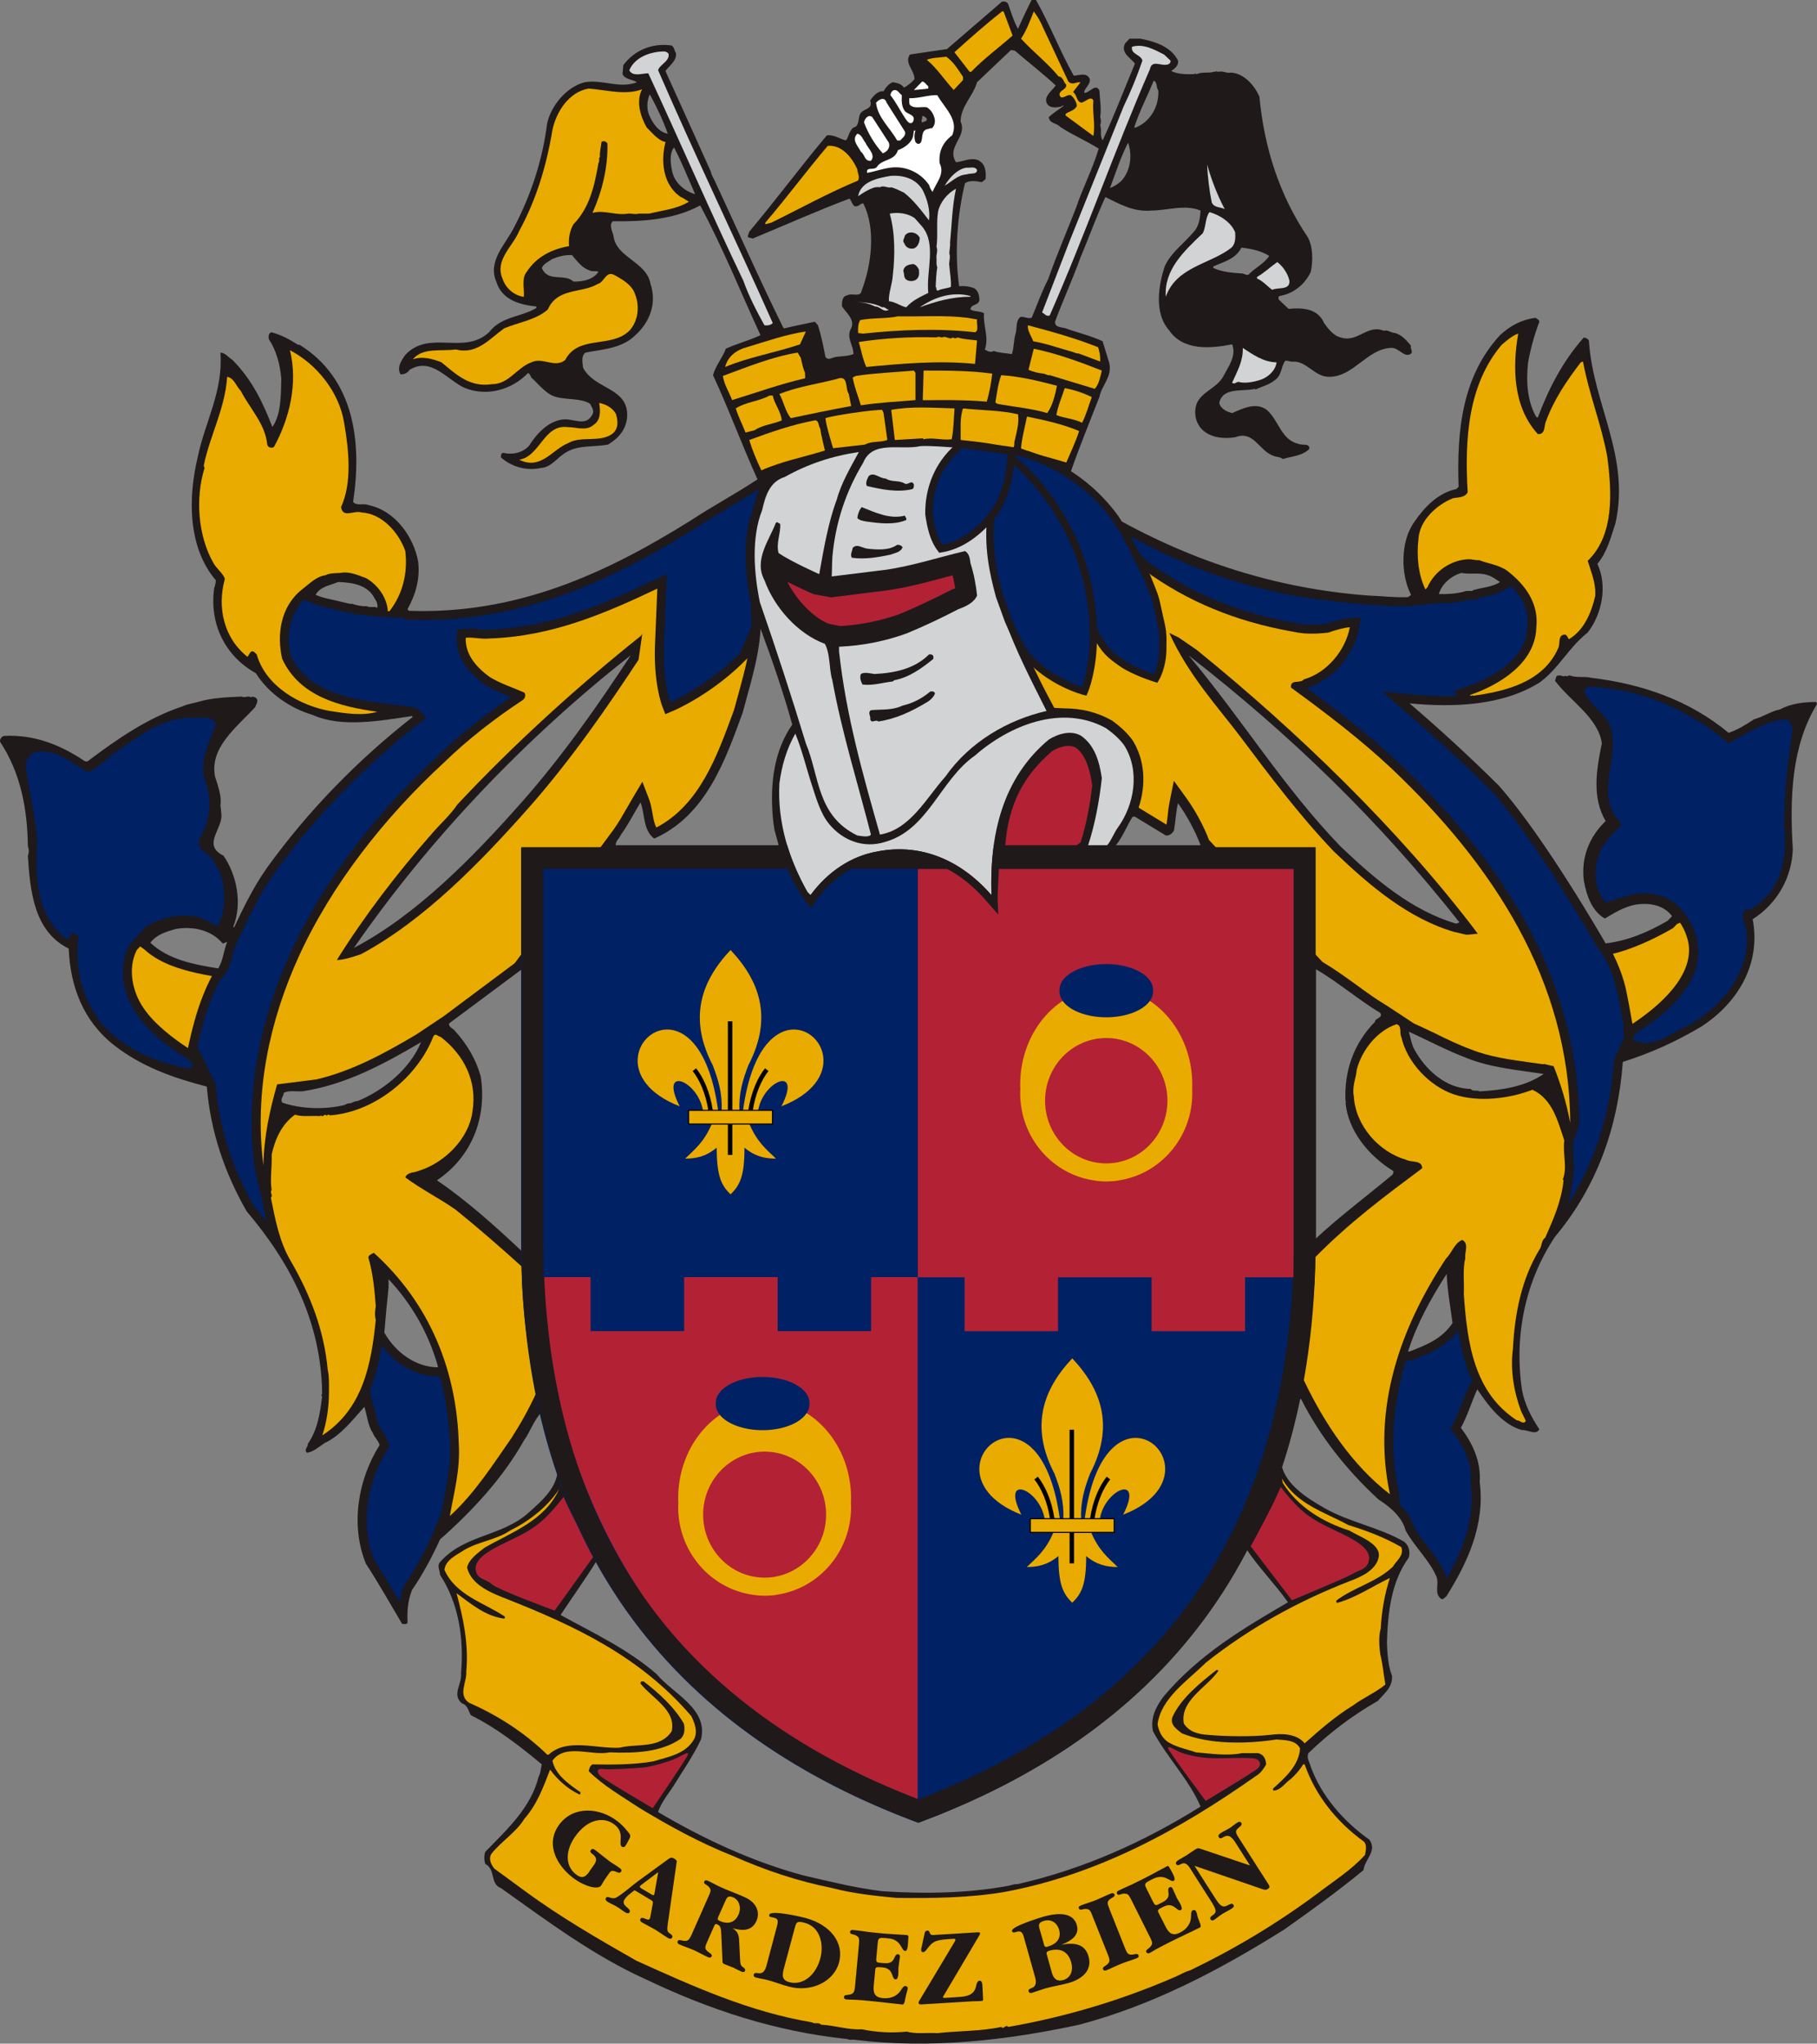 <?xml version="1.0" encoding="UTF-8" standalone="no"?>
<svg
   version="1.1"
   height="556.787"
   width="495.093"
   enable-background="new 0 0 496.603 496.591"
   y="0px"
   x="0px"
   viewBox="0 0 495.093 556.787"
   id="svg260"
   sodipodi:docname="Montgomery County Coat of Arms Fixed.svg"
   inkscape:version="1.2.1 (9c6d41e410, 2022-07-14)"
   inkscape:export-filename="..\..\Montgomery County Coat of Arms Fixed.png"
   inkscape:export-xdpi="480"
   inkscape:export-ydpi="480"
   xmlns:inkscape="http://www.inkscape.org/namespaces/inkscape"
   xmlns:sodipodi="http://sodipodi.sourceforge.net/DTD/sodipodi-0.dtd"
   xmlns="http://www.w3.org/2000/svg"
   xmlns:svg="http://www.w3.org/2000/svg"
   xmlns:rdf="http://www.w3.org/1999/02/22-rdf-syntax-ns#"
   xmlns:cc="http://creativecommons.org/ns#"
   xmlns:dc="http://purl.org/dc/elements/1.1/">
  <rect x="0" y="0" width="495.093" height="556.787" fill="#808080" stroke="none"/>
  <defs
     id="defs264">
    <inkscape:path-effect
       effect="skeletal"
       id="path-effect3446"
       is_visible="true"
       lpeversion="1"
       pattern="M 0,18.868 C 0,8.453 8.453,0 18.868,0 29.283,0 37.736,8.453 37.736,18.868 37.736,29.283 29.283,37.736 18.868,37.736 8.453,37.736 0,29.283 0,18.868 Z"
       copytype="single_stretched"
       prop_scale="1"
       scale_y_rel="false"
       spacing="0"
       normal_offset="0"
       tang_offset="0"
       prop_units="false"
       vertical_pattern="false"
       hide_knot="false"
       fuse_tolerance="0" />
  </defs>
  <sodipodi:namedview
     pagecolor="#ffffff"
     bordercolor="#666666"
     borderopacity="1"
     objecttolerance="10"
     gridtolerance="10"
     guidetolerance="10"
     inkscape:pageopacity="0"
     inkscape:pageshadow="2"
     inkscape:window-width="1920"
     inkscape:window-height="991"
     id="namedview262"
     showgrid="false"
     inkscape:zoom="1.0386159"
     inkscape:cx="49.103814"
     inkscape:cy="297.02994"
     inkscape:window-x="-9"
     inkscape:window-y="-9"
     inkscape:window-maximized="1"
     inkscape:current-layer="svg260"
     inkscape:pagecheckerboard="0"
     inkscape:showpageshadow="2"
     inkscape:deskcolor="#d1d1d1" />
  <path
     d="m 281.094,-1.05e-5 c -1.25,2.439 -2.529,5.21 -3.719,7.844 -1.208,-2.165 -1.867,-4.536 -2.688,-6.781 -0.39,-0.623 -0.97,-0.704 -1.656,-0.625 l -15,12.938 -10.094,1.469 c -1.621,2.303 1.25,4.277 1.25,6.719 -0.899,1.013 -1.877,1.786 -2.875,2.312 -0.779,-1.111 -1.939,-1.292 -3.062,-1.469 -1.062,0.373 -2.024,1.571 -2.5,2.469 -1.698,-0.196 -2.893,1.464 -3.656,2.5 0.975,2.751 -2.399,2.006 -2.875,4.094 -0.422,1.192 -0.125,3.008 -1.688,3.281 -1.241,0.996 -1.251,2.583 -2.031,3.5 -1.755,-0.409 -3.168,-1.609 -5.188,-1.375 -7.299,8.666 -13.857,17.565 -21.156,26.25 l -0.406,1.25 c 0.196,0.644 0.909,0.228 1.25,0.656 8.811,-3.651 17.599,-7.583 26.5,-10.938 0.499,0.702 0.685,1.466 1.25,2.031 1.054,0.411 1.599,-0.633 2.438,-0.75 3.572,6.909 2.248,16.865 -0.406,23.812 -0.282,1.951 -2.752,0.548 -3.875,1.25 -1.474,0.275 -1.526,1.794 -1.469,3.062 1.256,1.893 3.869,3.76 2.25,6.375 -0.978,2.439 0.921,4.293 0.844,6.594 -1.377,0.569 -3.022,0.556 -4.562,0.75 -0.996,0 -2.3,1.209 -3.062,0 -0.556,-2.851 -1.133,-5.785 -2.031,-8.594 l -0.844,-0.969 c -2.804,0.565 -5.617,1.169 -8.406,1.812 l -0.219,-0.219 C 206.877,76.018 200.954,62.556 194.719,49.187 c -0.422,-0.838 -0.868,-1.543 -1.062,-2.5 -4.06,-9.055 -8.207,-18.209 -12.344,-27.344 0.987,-1.405 3.157,-2.759 2.875,-4.906 -0.558,-0.702 -0.424,-2.034 -1.625,-2.094 -4.979,-0.606 -9.763,1.406 -12.719,5.406 l -0.219,2.438 c 0.758,1.542 2.59,1.381 3.938,2.219 -4.76,1.857 -9.408,-0.838 -14.25,0 -4.975,1.288 -9.099,6.316 -10.219,11.156 -1.279,10.091 -4.349,19.392 -8.906,28.156 -2.294,4.762 -7.54,9.403 -4.875,15.219 1.474,4.783 6.481,6.155 10.844,6.562 v 0.406 c -4.141,2.539 -9.53,2.213 -12.906,6.625 -6.86,6.361 -16.233,-0.849 -22.812,6.156 -1.062,1.521 -2.401,3.44 -1.281,5.313 1.054,0 1.903,-0.412 2.469,-1.25 5.952,-3.649 10.367,2.941 15.062,4.969 6.03,2.382 12.807,0.502 17.219,-4.125 0.507,0.353 0.651,0.821 0.844,1.25 2.186,1.953 4.069,4.63 6.812,5.312 2.994,0.84 6.553,0.244 9.219,1.844 0.42,0.917 1.222,1.899 0.656,2.875 -1.817,3.63 -5.266,0.951 -8.281,1.438 -3.924,0.567 -6.945,3.881 -9.062,7.219 -1.808,1.855 -4.405,2.447 -7,1.844 -0.623,0.079 -0.594,0.685 -0.594,1.25 2.86,2.52 6.787,3.734 10.906,2.875 2.879,-0.156 4.559,-3.073 7,-4.344 3.209,-1.95 7.583,-1.329 11.281,-2.031 2.937,-1.836 4.827,-3.992 5.188,-7.406 0.555,-8.216 -8.836,-7.462 -12,-13.531 -0.135,-1.346 -0.604,-3.21 0.656,-4.125 4.753,-0.919 9.963,-1.122 13.594,-4.75 3.999,-3.573 5.872,-8.777 4.125,-13.969 -1.055,-6.088 -9.471,-7.128 -10.094,-13.156 -0.341,-1.209 -1.252,-2.93 -0.188,-3.906 8.605,0.119 16.816,-0.527 23.812,-4.312 6.176,11.476 10.983,23.573 16.438,35.344 -3.073,1.461 -6.363,2.282 -9.438,3.688 -0.915,2.459 -2.8,4.624 -3.5,7.219 4.342,9.328 7.851,18.988 12.125,28.375 -6.032,3.999 -12.273,7.3 -18.312,11.281 -23.039,14.364 -47.277,25.585 -76.719,24.531 l -0.344,-0.438 c 2.188,-3.864 3.471,-8.245 2.906,-12.969 -1.26,-6.907 -6.382,-13.941 -13.594,-15.406 -1.257,-0.565 -3.149,0.348 -4.125,-0.844 2.457,-16.315 0.336,-33.562 -14.594,-42.813 h -0.406 c -2.244,-1.444 -4.613,-2.706 -7.219,-3.406 -0.838,0.193 -0.848,1.032 -0.781,1.812 2.119,3.222 3.096,6.927 3.438,10.906 -0.145,4.644 -0.036,9.602 -2.438,13.094 -2.517,-6.515 -5.48,-12.856 -10.875,-18.281 -1.12,-0.702 -1.965,-1.942 -3.281,-2 0.761,10.656 -4.194,18.822 -6.156,28.344 -2.732,11.279 -2.724,24.75 4.906,33.688 -0.058,0.702 -0.158,1.497 -0.438,2.062 -1.398,9.662 2.874,18.565 11.344,23.25 3.502,5.602 9.454,9.587 15.406,11.344 8.082,3.651 18.793,1.536 27.125,0.344 l 0.219,0.219 c -15.134,11.848 -28.453,25.576 -39.438,40.719 l -0.438,0.625 c -3.579,5.114 -6.217,10.547 -8.813,16.031 l -0.219,-0.188 c 2.517,-6.324 0.984,-14.046 -2.656,-19.375 -6.118,-3.003 0.138,-7.473 -0.625,-11.688 0,-0.606 -0.161,-1.347 -0.219,-2.031 0.418,-2.459 -0.708,-5.385 -1.469,-7.844 -1.533,-7.924 5.884,-13.401 10.938,-18.906 0.256,-0.779 1.173,-1.954 0,-2.656 -0.36,-0.059 -0.781,-0.43 -1.062,0 -0.977,-0.567 -1.62,0.21 -2.656,-0.219 -3.864,0.156 -8.189,0.337 -11.906,1.469 -1.397,0.409 -2.898,0.565 -4.156,1.188 -9.39,3.083 -17.855,8.912 -25.906,15 h -0.656 c -6.506,-4.41 -13.821,-7.407 -22.156,-6.938 -0.651,0.234 -1.147,0.923 -1,1.625 5.472,8.276 7.424,17.934 7.562,28.375 0.338,1.055 0.338,1.68 0,2.656 0.611,9.464 1.591,20.579 11.125,25.281 0.439,10.364 3.932,19.659 12.344,26.312 7.569,5.915 16.302,8.978 25.281,11.281 1.043,12.411 4.923,23.616 10.875,34 12.11,14.285 20.281,30.25 20.562,49.531 0.079,0.273 -0.485,0.63 0,0.844 -0.565,4.606 -1.252,9.182 -3.906,12.969 0.135,0.898 -1.248,1.599 -0.188,2.438 1.817,-0.352 3.21,-1.601 4.75,-2.656 4.343,-1.97 7.711,-6.38 10.844,-9.875 0.781,2.382 0.906,5.037 2.313,7.125 0.42,1.211 1.543,2.109 1.844,3.281 -5.912,9.408 -8.006,21.795 -3.75,32.312 3.521,5.407 6.609,10.907 9.906,16.469 0.479,-0.137 1.196,0.283 1.469,-0.438 -0.193,-3.124 0.132,-6.156 1.188,-8.812 3.024,-4.429 5.471,-9.031 7.656,-13.812 8.89,-7.822 17.192,-16.861 22.812,-26.875 1.817,-2.536 2.733,-5.631 4.906,-7.875 1.262,4.293 2.317,8.723 3.938,12.781 1.951,6.732 -3.651,11.185 -7.844,14.969 -7.222,6.226 -17.381,5.774 -23.812,13.188 -0.926,1.036 0,2.279 0,3.469 4.975,7.632 6.557,16.985 5.719,26.781 0.36,2.87 -2.599,5.819 0.219,8.219 1.599,0.469 1.746,2.044 2.469,3.25 6.849,3.377 13.154,8.265 19.312,13.375 -0.273,1.055 -0.279,2.338 -0.844,3.312 -2.096,8.334 -8.101,13.934 -14.562,20.531 -0.338,0.975 -0.338,2.287 0,3.281 2.938,1.542 1.206,5.463 4.281,6.594 12.812,9.152 25.498,18.572 39.5,24.875 17.174,8.195 35.224,14.22 54.906,16.25 0.704,0.348 0.948,0.13 1.844,0.188 20.804,2.597 41.94,0.099 61.281,-4.094 20.023,-5.269 38.266,-14.874 55.906,-25.938 7.299,-5.171 14.722,-10.507 21.594,-16.188 0.271,-2.868 3.841,-5.198 1.594,-8.281 -7.199,-5.093 -13.12,-12.031 -15.969,-19.875 -0.292,-1.248 -1.248,-2.389 -0.625,-3.719 5.896,-5.698 12.172,-10.374 18.906,-14.219 1.736,-2.011 4.013,-3.682 3.875,-6.781 -1.075,-2.714 -1.272,-5.89 -1.406,-9.031 0.252,-8.412 1.174,-16.621 5.938,-23.219 0.466,-1.542 0.098,-3.29 -1.25,-4.344 -6.886,-3.981 -14.863,-5.237 -21.812,-9.219 -4.548,-2.597 -11.153,-6.667 -11.719,-12.562 0.704,-5.892 3.902,-10.766 4.156,-16.875 l 0.656,-0.781 0.75,0.781 c 5.016,9.895 12.327,19.206 21.031,27.188 3.062,1.935 6.425,4.777 7.344,8.406 2.397,4.429 6.537,8.105 8.469,12.75 0.642,2.011 -0.64,4.256 1,5.719 0.626,0.642 1.18,-0.184 1.688,-0.594 5.737,-9.194 10.514,-19.372 9.031,-31.062 0.406,-5.527 -1.903,-10.508 -5.125,-14.781 1.834,-3.357 2.871,-6.988 4.469,-10.5 3.045,4.585 6.87,9.604 12.156,11.125 1.582,-0.156 3.775,1.54 4.75,-0.219 -2.244,-3.413 -4.067,-6.906 -4.75,-10.906 -2.184,-14.968 1.095,-29.687 9,-41.531 11.436,-13.662 17.172,-29.801 18.5,-47.656 7.572,-2.382 14.646,-5.598 21.438,-9.656 10.066,-6.578 16.241,-17.177 13.938,-29.219 6.655,-4.214 10.701,-11.339 10.938,-19.125 -0.898,-14.227 -0.277,-28.239 6.594,-39.5 l -0.188,-0.562 c -3.314,0 -6.959,0.411 -9.906,2.031 -2.52,0.49 -4.543,2.031 -7,2.656 -2.263,1.482 -4.482,2.881 -7,3.719 -10.658,-8.878 -23.581,-13.322 -37.438,-15 -1.951,-0.469 -3.846,0.089 -5.719,-0.594 -0.507,-0.234 -0.853,0.546 -1.281,0 -0.528,0.546 -1.109,-0.234 -1.812,0 -0.996,-0.158 -0.693,0.945 -1.062,1.375 4.156,5.602 11.803,10.088 12.781,17.094 -1.484,7.065 -2.754,14.793 1.031,21.156 -4.546,4.41 -6.718,10.024 -5.938,16.25 0.7,3.922 2.149,8.283 5.719,10.312 3.241,-1.913 6.331,-3.89 10.312,-3.969 2.926,-0.117 6.164,0.749 8,3.344 l -1.219,1.25 c -5.269,3.064 -10.691,5.395 -16.875,6.156 0,0 -16.436,-28.731 -29.062,-42.938 -7.492,-7.495 -16.668,-15.912 -24.375,-22.469 12.332,1.192 25.563,0.599 35.594,-5.781 5.231,-3.924 7.686,-9.344 12.938,-13.5 3.92,-4.977 5.467,-12.767 2.656,-18.719 2.735,-3.278 3.65,-7.223 4.938,-11.125 4.039,-18.091 -6.048,-32.334 -7.219,-49.313 0.077,-0.779 -0.783,-1.113 -1.406,-1.25 -5.737,6.442 -9.604,13.996 -12.531,21.781 -0.353,0.119 -0.432,-0.222 -0.625,-0.438 -2.266,-4.216 -2.616,-9.451 -2.031,-14.563 0.686,-3.787 1.715,-7.492 3.062,-11.062 -0.135,-0.625 -0.564,-0.751 -1.031,-1.062 -3.71,0.448 -6.879,2.124 -9.688,4.719 -10.225,11.121 -11.829,25.759 -11.281,41.313 l -0.625,0.625 c -4.918,0.996 -8.71,4.912 -11.5,9.031 -3.729,5.212 -3.716,14.208 -0.844,19.75 -0.198,0.331 -0.52,0.345 -0.812,0.656 -4,0.138 -7.011,-0.301 -10.875,-0.438 -25.137,-1.893 -47.901,-9.389 -68.938,-21.156 -3.083,-4.84 -7.295,-9.428 -12.094,-12.531 2.42,-6.928 5.142,-13.594 7.812,-20.406 0.569,-3.122 3.545,-5.463 2.688,-9.25 -0.623,-2.028 -1.265,-4.123 -1.812,-5.938 -3.104,-1.426 -6.385,-2.249 -9.469,-3.281 -1.213,-0.702 -3.538,-0.138 -3.5,-2.031 2.167,-5.875 4.832,-11.604 6.938,-17.5 2.305,-5.483 4.322,-11.082 6.781,-16.469 3.866,1.893 7.64,4.078 12.344,3.688 4.566,0 9.322,-1.796 13.594,0 -0.135,1.932 -0.356,3.802 -1.469,5.344 -2.828,3.474 -6.306,5.752 -8.219,9.656 -1.797,5.191 -2.998,12.983 1.062,17.531 3.862,5.796 11.473,5.037 17.25,3.906 1.194,3.299 -1.083,6.079 -2.469,8.813 -1.873,3.239 -5.892,4.097 -7.219,7.375 -0.901,2.595 -0.26,5.572 1.906,7.406 2.321,1.893 5.587,2.205 8.594,1.719 5.114,-1.972 6.459,3.746 10.5,5.094 0.763,0.331 1.783,0.2 2.469,0.844 2.401,-0.78 5.268,-0.779 7.219,-2.75 0.215,-1.678 -1.979,-0.887 -2.875,-1.375 -4.842,-1.054 -5.389,-6.399 -8.688,-9.25 -2.888,-2.245 -6.629,-0.364 -9.438,0.844 -1.405,-0.292 -3.159,-1.149 -3.531,-2.75 0.977,-4.408 6.329,-3.006 9.688,-3.844 l 0.188,0.188 c 1.657,-0.819 3.665,-1.25 5.188,-2.5 2.028,-1.328 1.699,-3.634 2.906,-5.313 0.744,-0.156 1.289,0.277 2.031,0.219 3.843,-0.313 6.113,4.417 10.25,4.125 6.517,-0.215 10.099,-7.66 16.656,-7.875 1.992,-0.077 3.478,2.683 5.156,1.688 0.996,-0.623 -0.143,-1.366 0.188,-2.281 -1.309,-1.543 -2.45,-2.881 -4.344,-3.469 -1.111,0 -1.99,-0.965 -3.062,-0.594 -4.41,-1.893 -7.213,3.354 -11.719,1.812 -1.876,-0.371 -3.49,-2.375 -4.562,-3.938 -1.718,-3.924 -5.736,-4.216 -9.656,-3.844 l -2.656,-2.5 c -0.215,-0.371 -0.212,-0.797 0.219,-1.031 3.63,-0.548 6.869,-3.108 8.469,-6.562 0.625,-3.003 0.619,-6.893 -0.844,-9.469 -7.689,-11.417 -11.828,-24.236 -13.156,-38.25 -1.327,-3.084 -4.216,-6.426 -7.844,-6.562 -0.901,0.273 -2.115,-0.506 -3.094,-0.25 -0.212,-0.058 -0.624,0.164 -0.781,-0.188 -0.135,0.294 -0.41,0.188 -0.625,0.188 -1.461,0.507 -3.13,-0.045 -4.75,0.656 -0.273,0.156 -0.389,-0.488 -0.562,0 -2.324,0.077 -4.52,0.073 -6.375,-0.844 0.94,-0.623 2.117,-1.528 1.844,-2.875 -1.97,-3.825 -6.337,-5.176 -10.281,-5.938 h -2.906 l -1.188,1.25 c -1.384,2.518 1.405,3.969 2.656,5.531 -2.929,7.007 -5.594,14.069 -8.812,20.937 -0.861,-1.386 -0.149,-2.578 -0.656,-4.156 0.273,-0.821 0.273,-1.272 0,-2.187 0.353,-2.322 -0.081,-4.564 -0.219,-7.219 -0.973,-2.147 -2.66,0.625 -4.125,0.625 -0.137,-1.248 1.859,-2.255 1.469,-3.875 -0.899,-1.797 -2.823,-0.891 -4.344,-0.812 -3.768,-6.732 -6.475,-13.872 -10.281,-20.625 z m -5.625,13.625 1.062,0.188 c 3.806,3.278 7.651,6.231 11.125,9.469 -1.015,1.484 -3.127,2.811 -2.5,4.688 0.7,1.678 2.779,1.343 4.125,1.031 0.038,-0.273 0.41,-0.188 0.625,-0.188 -1.405,1.036 -2.86,1.883 -4.125,3.094 0.154,1.813 2.158,1.545 3.094,2.656 3.397,2.244 7.063,3.752 10.5,5.938 -1.682,5.619 -4.359,10.674 -6.156,16.062 -2.555,6.577 -5.322,12.936 -7.625,19.531 -1.774,3.435 -3.019,7.026 -4.5,10.5 -1.211,0.311 -2.156,-0.493 -3.094,-0.219 -1.306,1.132 -0.842,3.025 -1.25,4.469 -0.585,1.776 -0.426,3.87 -1.031,5.625 -1.64,-0.273 -3.397,-0.278 -4.938,-0.844 -0.821,0.488 -1.738,0.063 -2.438,-0.406 1.208,-3.299 -0.511,-6.457 -0.219,-9.875 -1.113,-0.644 -2.573,-0.377 -3.688,-1 0,-1.599 2.357,-0.981 2.438,-2.719 -0.081,-1.19 -0.274,-2.311 -1.406,-3.094 -1.286,-0.488 -2.683,-0.685 -4.125,-0.531 -1.288,-9.308 -0.513,-19.36 1.594,-28.062 1.171,-0.898 3.117,-0.586 4.562,-0.312 0.39,-0.213 0.69,-0.571 1.062,-0.844 0.135,-2.028 0.003,-4.19 -2.125,-5.188 -2.09,-0.702 -3.908,0.41 -5.938,0.625 -2.733,-4.274 3.163,-6.926 1.25,-11.062 0,-4.214 3.415,-6.944 4.469,-10.75 z m 38.875,8.375 c 1.055,0.294 0.639,1.895 1.281,2.656 0.196,4.351 -2.175,8.494 -6.156,10.094 h -0.438 c 1.405,-4.35 3.594,-8.478 5.312,-12.75 z M 177.062,25.719 c 1.893,3.416 3.569,7.012 4.906,10.719 -2.594,-0.488 -4.15,-2.925 -5.125,-5.187 -0.704,-1.621 -0.542,-4.009 0.219,-5.531 z m 74.375,5.906 c 0.43,-0.033 0.768,0.449 1.094,0.687 0.135,0.838 -0.832,0.768 -1.281,1.062 -0.408,-0.488 0.215,-1.065 0,-1.687 0.066,-0.027 0.126,-0.058 0.188,-0.062 z m 55.938,7.25 c 1.169,3.22 0.703,7.232 -1.406,9.906 -0.957,1.192 -2.243,1.903 -3.531,2.469 1.563,-4.156 2.89,-8.374 4.938,-12.375 z m -123.719,1.281 c 2.156,4.137 3.869,8.476 5.75,12.75 -2.721,-0.78 -5.393,-2.925 -6.156,-5.812 -0.497,-2.03 -0.997,-5.182 0.406,-6.938 z M 338.25,67.469 c 2.674,0.294 5.331,0.847 7.594,2.25 -1.267,1.951 -3.627,3.163 -5.344,4.781 -0.548,0.898 -1.413,0 -2.094,0 -2.674,-0.156 -5.392,-0.387 -7.812,-1.5 v -0.406 c 2.77,-1.269 6.08,-1.982 7.656,-5.125 z m -182.406,2.031 c 1.454,1.677 2.711,3.472 4.75,4.156 0.704,0.429 1.765,0.035 2.469,0.406 -1.416,2.086 -4.158,2.714 -6.812,2.656 -2.382,-2.324 -6.992,0.294 -8.594,-3.688 0.42,-1.207 1.867,-1.765 2.844,-2.469 1.678,-0.702 3.38,-1.139 5.344,-1.062 z m 242.375,86.594 c 2.52,0.49 4.839,-0.215 7.219,0.625 1.19,0.35 2.226,1.198 3.281,1.844 -2.028,1.405 -4.89,1.47 -7.406,2.25 l -0.125,0.188 c -0.606,0.058 -1.719,-0.133 -2.344,0.219 -2.38,0.548 -4.399,0.704 -6.781,0.625 0.78,-2.791 3.503,-5.048 6.156,-5.75 z m -306.063,2.469 c 3.913,0.135 8.208,0.785 10.031,4.688 0.556,0.644 0.772,1.7 0.625,2.344 -0.838,-0.488 -2.035,0.051 -2.875,-0.438 -1.171,0.059 -2.727,-0.149 -3.906,-0.656 -0.704,0.137 -1.631,-0.252 -2.469,-0.406 -2.517,-0.684 -5.202,-0.995 -7.562,-2.031 1.181,-2.244 3.981,-2.602 6.156,-3.5 z m 115.094,12.75 c 3.164,8.603 6.168,17.214 8.625,26.094 -4.837,6.965 -6.044,15.639 -5.344,24.656 0.158,1.992 0.234,2.175 0.5,4.031 0.338,1.384 0.54,1.846 1.125,4.188 h -44 c -0.077,0.138 -0.199,0.079 -0.344,0 -0.196,-1.054 0.916,-1.755 1.406,-2.906 2.039,-2.849 3.554,-5.854 5.312,-8.781 1.258,3.299 0.625,7.493 3.719,9.875 14.215,-6.303 19.433,-21.521 24.125,-34.344 1.964,-7.513 4.378,-14.675 4.875,-22.812 z m -35.375,7.219 c -9.028,13.739 -18.559,27.398 -29.75,40.062 -13.025,14.714 -28.523,30.658 -45.688,39.656 20.386,-29.509 46.809,-57.296 75.438,-79.719 z m 152.031,0.062 c 27.988,21.782 51.971,45.093 73.75,72.688 l -0.844,0.375 c -11.984,-3.512 -21.993,-11.925 -31.656,-21.156 -15.769,-16.471 -26.38,-34.107 -41.25,-51.906 z m -2.938,40.219 c 2.42,3.358 4.77,7.684 6.156,11.469 h -23.062 c 1.815,-2.186 3.077,-5.48 4.562,-7.781 h 0.625 l 8.406,5.125 c 1.034,0.117 1.842,-0.627 2.25,-1.406 0.45,-2.811 0.457,-4.634 1.062,-7.406 z M 51.281,252.844 c 3.556,0.1 7.058,1.393 9.406,4.219 l 1.219,-0.438 c -0.975,2.301 -1.065,5.052 -2.469,7.219 -6.654,-1.113 -13.488,-2.317 -18.469,-7 1.682,-2.245 4.245,-2.938 6.781,-3.719 1.154,-0.214 2.346,-0.315 3.531,-0.281 z M 358.562,264.062 c 6.088,3.553 11.502,8.277 17.531,11.906 0.838,1.347 -1.353,1.326 -1.469,2.438 -5.737,5.873 -8.413,13.367 -8,21.562 l 0.156,0.25 -0.156,0.188 c 0.7,7.709 6.342,14.55 13.094,18.688 l -0.188,0.844 c -6.93,5.814 -14.254,11.242 -20.969,17.469 z M 142,264.219 v 76.25 0.25 c -7.298,-6.89 -15.024,-13.751 -22.938,-19.156 9.396,-6.303 13.723,-16.997 11.906,-28.375 -1.258,-4.47 -3.624,-8.604 -7,-12.312 -0.476,-0.702 -1.762,-0.995 -1.625,-2.031 z m 241.875,16.875 c 5.306,2.38 10.419,5.159 15.844,7.188 6.423,2.595 13.764,3.24 20.906,4.312 -5.037,3.472 -11.407,4.418 -17.438,4.75 -0.901,-0.488 -1.688,0.182 -2.469,-0.656 -6.793,-0.137 -12.349,-5.242 -15.375,-10.844 -0.78,-1.463 -1.002,-3.151 -1.469,-4.75 z m -269.156,2.844 c -2.949,7.222 -10.236,13.182 -17.25,16.031 -0.761,0 -1.377,0.41 -2,0.625 -0.36,-0.058 -1.082,0.086 -1.5,0.438 -5.318,1.328 -12.028,1.132 -17.062,-0.625 -0.644,-0.977 0.406,-1.758 0.406,-2.656 1.335,-0.78 3.714,-0.301 5.188,-0.438 11.769,-1.815 22.121,-7.421 32.219,-13.375 z m 279.469,63.125 c 0.191,4.606 1.008,8.898 1.594,13.406 -2.945,4.412 -7.428,6.07 -11.719,7.75 h -0.406 c 2.362,-7.474 6.197,-14.424 10.531,-21.156 z m -288.312,1.469 c 6.372,6.736 10.947,14.91 13.406,23.594 v 0.406 c -6.099,-0.079 -11.549,-4.122 -14.562,-9.469 0.341,-4.118 0.738,-8.448 1.156,-12.312 z m 233.781,73.562 c 3.18,4.827 7.808,9.52 11.281,14.438 -11.907,6.986 -24.148,14.113 -33.906,25.688 -2.028,2.732 -3.655,5.808 -2.875,9.438 3.787,7.103 9.848,13.194 12.969,20.531 -15.573,9.737 -32.079,17.096 -49.938,21.156 -0.739,-0.137 -1.696,0.322 -2.438,0.438 -11.085,2.03 -22.666,2.248 -34.375,1.469 -7.492,-0.919 -14.483,-2.685 -21.625,-4.344 -13.946,-3.787 -26.986,-9.879 -39.438,-17.219 0.821,-2.751 3.761,-6.24 4.562,-7.688 0.8,-1.425 5.163,-7.743 7.125,-12.094 2.098,-8.395 -7.635,-12.436 -12.125,-17.844 -8.057,-6.928 -17.237,-11.164 -26.125,-16.062 3.355,-5.114 6.961,-10.074 10.094,-15.188 z"
     fill="#1f191a"
     id="path2" />
  <path
     clip-path="url(#SVGID_2_)"
     d="m 223.213,156.446 c 0,0 -7.553,-3.358 -11.055,-5.759 -0.78,-2.732 0.623,-5.365 0.42,-7.999 -0.42,-0.059 -0.763,-0.744 -1.202,-0.177 -1.873,4.821 -6.011,10.069 -3.071,15.612 2.653,7.28 8.977,14.501 16.469,17.33 l 3.855,0.761 c 6.508,-0.292 12.665,-1.563 18.471,-3.668 4.762,-1.953 9.466,-4.197 14.049,-6.578 1.934,-0.682 4.256,-1.736 5.075,-3.708 -0.273,-2.809 -0.898,-6.011 -1.796,-8.82 -0.156,-1.27 -0.35,-2.674 -1.484,-3.318 -7.219,1.699 -14.284,4.079 -21.786,5.135 l -14.532,1.815 -3.414,-0.625"
     fill="#ff1b2c"
     id="path4"
     style="fill:#b22234;fill-opacity:1;stroke-width:1.75" />
  <path
     clip-path="url(#SVGID_2_)"
     d="m 228.169,181.825 -0.651,-0.126 -4.723,-1.024 c -9.455,-3.659 -16.482,-11.876 -19.436,-19.898 -1.194,-2.216 -1.727,-4.632 -1.69,-6.732 0.166,-6.538 3.572,-10.812 4.851,-14.343 0.651,-1.563 3.453,-3.25 5.218,-3.045 1.316,0.087 2.165,0.382 2.704,0.653 l 4.03,0.625 -0.324,5.093 v 0.166 c -0.049,1.893 -0.301,3.318 -0.488,4.295 2.51,1.365 5.768,2.896 7.165,3.542 l 1.913,0.341 13.641,-1.69 c 6.82,-0.936 13.73,-3.239 21.28,-5.054 l 2.13,-0.488 1.932,1.115 c 4.197,2.712 4,6.41 4.041,6.487 1.015,3.25 1.715,6.745 2.009,9.982 l 0.158,1.397 -0.528,1.278 c -2.301,4.849 -6.244,5.962 -7.689,6.536 -4.683,2.422 -9.522,4.763 -14.714,6.86 -6.314,2.303 -13.057,3.7 -20.122,4.03 h -0.705 z m -2.3,-11.874 3.062,0.623 c 5.71,-0.331 11.114,-1.463 16.055,-3.22 4.517,-1.883 9.123,-4.021 14.294,-6.694 0.352,-0.116 0.702,-0.263 1.013,-0.401 -0.193,-1.092 -0.427,-2.264 -0.74,-3.523 -5.483,1.463 -11.28,3.162 -17.691,4.088 l -15.418,1.932 -0.819,-0.166 -3.456,-0.616 1.034,-5.553 2.301,-5.094 -2.301,5.094 -1.034,5.553 -0.654,-0.166 -0.576,-0.256 c -0.108,-0.047 -3.103,-1.347 -6.412,-3.054 2.522,5.061 7.282,9.949 11.342,11.452 z"
     fill="#1f191a"
     id="path6"
     style="stroke-width:1.75" />
  <path
     clip-path="url(#SVGID_2_)"
     d="m 275.909,9.688 c -3.652,3.22 -7.845,6.305 -11.282,9.875 h -0.427 l -4.139,-5.327 c 4.021,-3.651 8.704,-7.766 12.978,-11.125 h 0.411 l 2.459,6.577"
     fill="#f9ae00"
     id="path8"
     style="fill:#eaab00;fill-opacity:1;stroke-width:1.75" />
  <path
     clip-path="url(#SVGID_2_)"
     d="m 284.181,7.444 6.926,14.774 c 1.113,1.131 2.247,0 3.299,0.213 l -2.028,2.655 c 1.19,0.779 0.78,2.459 2.244,2.888 1.113,-0.156 2.656,-2.049 3.299,-0.565 -0.313,3.299 0.588,6.38 0,9.641 l -7.571,-5.581 v -0.429 c 0.975,-0.78 2.459,-0.838 3.083,-2.224 -0.158,-1.131 -0.78,-2.186 -1.678,-2.888 -1.131,-0.331 -2.655,1.698 -3.085,-0.196 0.138,-1.269 1.953,-1.269 1.873,-2.653 -0.838,-0.723 -0.78,-2.128 -2.105,-2.245 -2.949,-3.649 -7.065,-6.79 -10.227,-10.304 1.542,-2.301 2.457,-4.918 3.474,-7.417 0.936,1.246 1.874,2.789 2.497,4.331"
     fill="#f9ae00"
     id="path10"
     style="fill:#eaab00;fill-opacity:1;stroke-width:1.75" />
  <path
     clip-path="url(#SVGID_2_)"
     d="m 318.899,16.48 c 0.177,0.486 -0.193,0.917 -0.606,1.054 -1.913,0.646 -4.429,-1.484 -4.995,1.407 -9.643,22.131 -17.565,44.965 -27.282,67.016 -0.938,0.371 -1.423,-0.548 -2.07,-0.821 2.459,-6.38 4.919,-12.742 7.376,-19.143 L 306.157,29.01 c 1.99,-4.118 3.668,-8.255 5.131,-12.528 -0.565,-1.736 -3.141,-1.599 -2.868,-3.728 3.12,-0.957 6.149,0.78 8.801,2.128 l 1.678,1.598"
     fill="#d2d3d4"
     id="path12"
     style="stroke-width:1.75" />
  <path
     clip-path="url(#SVGID_2_)"
     d="m 182.173,14.663 c 0.359,2.03 -2.459,2.928 -2.851,4.47 10.012,23.126 20.998,45.882 31.236,68.87 -0.565,0.625 -1.405,0.704 -2.264,0.625 -2.154,-3.902 -4.256,-7.922 -5.737,-12.12 -8.965,-18.695 -17.166,-37.742 -25.918,-56.537 -1.599,0 -4.256,1.036 -5.171,-0.838 1.531,-3.572 5.668,-4.977 9.093,-5.114 0.635,-0.056 1.194,0.081 1.612,0.646"
     fill="#d2d3d4"
     id="path14"
     style="stroke-width:1.75" />
  <path
     clip-path="url(#SVGID_2_)"
     d="m 262.187,20.617 c 0.373,0.273 0.138,0.838 0.215,1.19 l -2.536,2.712 c -2.401,-2.574 -4.489,-5.873 -7.338,-8.234 1.463,-0.586 3.474,-0.586 5.306,-0.838 1.97,1.383 3.085,3.334 4.352,5.17"
     fill="#f9ae00"
     id="path16"
     style="fill:#eaab00;fill-opacity:1;stroke-width:1.75" />
  <path
     clip-path="url(#SVGID_2_)"
     d="m 252.936,23.487 v 0.644 c -1.267,0.194 -2.594,0.254 -3.922,0.389 l 2.244,-2.3 c 0.704,-0.002 1.054,0.837 1.678,1.267"
     fill="#ffffff"
     id="path18"
     style="stroke-width:1.75" />
  <path
     clip-path="url(#SVGID_2_)"
     d="m 174.962,24.325 c -1.757,3.297 -0.418,7.494 1.26,10.421 1.601,1.542 3.083,3.531 5.122,3.941 -1.405,5.406 -0.623,11.769 4.137,14.987 0.838,0.273 1.454,0.899 2.235,1.27 -3.083,1.951 -7.154,2.361 -10.852,3.259 h -2.879 c -0.838,0.313 -2.096,-0.117 -2.881,0 -3.297,0.565 -6.596,-1.092 -9.669,-0.196 2.597,-5.814 4.218,-12.236 4.079,-18.89 -0.362,-0.644 -1.123,-0.84 -1.621,-0.43 -0.147,1.407 -0.565,2.87 -0.418,4.12 l -0.205,0.213 c -0.081,0.215 0.126,1.073 -0.215,1.425 -1.043,6.069 -2.382,12.178 -6.801,16.648 -0.977,1.757 -1.397,3.707 -1.2,5.971 -4.471,0.761 -8.811,2.772 -11.545,7.007 -1.486,1.757 -0.565,4.762 -0.78,6.792 -2.662,-0.292 -5.037,-2.459 -5.815,-4.979 -2.177,-5.035 2.8,-8.703 4.557,-12.957 4.634,-8.489 7.436,-17.721 9.056,-27.536 1.034,-4.918 4.468,-10.342 9.867,-11.259 4.7,0.329 9.95,1.93 14.567,0.194"
     fill="#f9ae00"
     id="path20"
     style="fill:#eaab00;fill-opacity:1;stroke-width:1.75" />
  <path
     clip-path="url(#SVGID_2_)"
     d="m 245.725,25.924 c -0.077,1.542 -0.077,3.162 0.838,4.352 0.966,0.994 3.075,0.994 2.235,2.868 -0.915,1.209 -1.834,-0.507 -2.235,-1.034 -1.335,-2.049 -2.397,-4.197 -3.941,-6.186 0.089,-0.548 0.362,-1.25 1.062,-1.384 0.92,-0.137 1.339,0.915 2.041,1.384"
     fill="#ffffff"
     id="path22"
     style="stroke-width:1.75" />
  <path
     clip-path="url(#SVGID_2_)"
     d="m 255.395,25.924 c 1.932,3.454 5.952,6.713 4.041,10.948 -2.576,1.951 -3.707,4.412 -3.414,7.572 1.54,2.987 -0.996,5.386 -1.892,7.826 -0.43,-0.409 -0.782,-1.171 -0.978,-1.873 -2.382,-3.435 -6.4,-5.269 -10.53,-4.721 -2.235,0.292 -4.193,1.055 -6.353,1.423 -0.362,-1.815 1.942,-0.585 2.656,-1.621 1.461,-2.244 4.819,-1.542 5.737,-4.566 1.677,-0.606 3.728,-1.951 4.135,-3.845 l 0.215,-1.482 h 0.43 c -0.353,0.934 -0.353,2.186 0,3.101 0.429,0.548 0.878,0.723 1.405,0.215 0.74,-1.131 0,-3.085 1.678,-3.708 0.467,0.058 0.819,-0.371 1.386,-0.215 0.819,-0.779 1.034,-2.028 0.621,-3.082 -0.292,-1.075 -1.034,-2.109 -2.007,-2.674 -1.563,-0.215 -3.437,0.486 -4.567,-0.625 -0.35,-0.486 -0.154,-1.208 -0.215,-1.834 2.656,0.058 5.192,-0.919 7.651,-0.84"
     fill="#ffffff"
     id="path24"
     style="stroke-width:1.75" />
  <path
     clip-path="url(#SVGID_2_)"
     d="m 246.554,35.817 c 0.429,1.173 -0.779,1.817 -1.258,2.459 h -0.838 c -1.904,-3.435 -5.338,-6.242 -5.756,-10.304 0.858,-0.917 2.321,-1.757 2.879,0 l 4.973,7.845"
     fill="#ffffff"
     id="path26"
     style="stroke-width:1.75" />
  <path
     clip-path="url(#SVGID_2_)"
     d="m 242.212,38.903 c 0.422,1.386 -0.497,2.439 -1.678,2.87 -2.175,-2.38 -3.99,-5.386 -5.112,-8.431 0.135,-0.898 1.122,-2.301 2.233,-1.463 l 4.557,7.024"
     fill="#ffffff"
     id="path28"
     style="stroke-width:1.75" />
  <path
     clip-path="url(#SVGID_2_)"
     d="m 235.83,38.903 c 0.644,1.542 2.881,3.278 1.482,4.898 -1.766,0.215 -1.617,-1.678 -2.739,-2.459 -0.704,-1.463 -2.656,-3.22 -0.978,-4.898 1.202,0.194 1.531,1.621 2.235,2.459"
     fill="#ffffff"
     id="path30"
     style="stroke-width:1.75" />
  <path
     clip-path="url(#SVGID_2_)"
     d="m 233.595,46.104 c 0,0.977 0.78,2.049 0.215,3.083 -8.127,3.376 -15.846,7.651 -23.672,11.494 l -1.621,0.409 v -0.409 c 5.894,-6.89 11.27,-14.149 17.027,-20.941 3.915,-0.35 6.657,3.299 8.05,6.363"
     fill="#f9ae00"
     id="path32"
     style="fill:#eaab00;fill-opacity:1;stroke-width:1.75" />
  <path
     clip-path="url(#SVGID_2_)"
     d="m 333.713,56.975 c -1.211,-0.644 -2.889,-0.315 -3.533,-1.817 -0.684,-3.299 -1.113,-7.024 -1.27,-10.322 1.213,4.214 2.753,8.272 4.804,12.138"
     fill="#d2d3d4"
     id="path34"
     style="stroke-width:1.75" />
  <path
     clip-path="url(#SVGID_2_)"
     d="m 266.228,46.317 c 0,1.328 -1.874,0.78 -2.868,1.209 -2.38,0.117 -3.981,1.932 -5.952,3.064 1.267,-2.165 3.433,-4.548 5.952,-4.918 0.992,0.138 2.244,-0.467 2.868,0.644"
     fill="#d2d3d4"
     id="path36"
     style="stroke-width:1.75" />
  <path
     clip-path="url(#SVGID_2_)"
     d="m 251.454,51.859 c 1.19,2.459 2.047,5.308 1.678,8.197 -1.951,-2.517 -4.06,-5.404 -6.793,-7.551 -1.181,-0.585 -2.321,-1.151 -3.493,-1.484 -0.926,0.331 -2.105,-0.644 -3.083,0 -0.418,-0.079 -1.335,-0.079 -1.892,0.194 -1.484,0.507 -2.949,1.484 -4.06,2.245 0.763,-4.079 5.395,-4.919 8.811,-5.542 3.582,-0.273 7.016,0.782 8.832,3.941"
     fill="#d2d3d4"
     id="path38"
     style="stroke-width:1.75" />
  <path
     clip-path="url(#SVGID_2_)"
     d="m 260.489,51.431 c -1.055,4.781 -1.171,10.091 -1.621,14.793 0.096,0.761 -0.196,2.147 -0.196,2.851 0.411,1.054 -0.212,2.399 0,3.299 0.138,1.97 0.565,3.999 0.411,5.814 -1.171,0.43 -2.459,0.43 -3.474,0.978 -0.78,0 -0.215,-0.763 -0.663,-0.978 0.077,-1.542 0.156,-3.843 0.448,-5.385 -0.371,-0.899 -0.135,-1.601 -0.213,-2.441 -0.158,-0.917 0.467,-2.049 0,-3.103 0.429,-3.355 -0.079,-6.577 0.429,-9.66 0.527,-2.459 2.536,-4.975 4.879,-6.167"
     fill="#d2d3d4"
     id="path40"
     style="stroke-width:1.75" />
  <path
     clip-path="url(#SVGID_2_)"
     d="m 251.258,61.717 c 4.002,4.839 1.055,12.061 1.678,18.09 -2.086,1.036 -4.272,1.972 -6.011,3.922 -1.621,-0.371 -2.966,-1.484 -4.721,-1.677 -0.116,-2.245 0.915,-4.567 1.062,-7.028 0.633,-5.444 0.633,-11.707 -0.838,-16.821 2.177,-0.45 4.889,-0.117 6.783,1.208 l 2.047,2.307"
     fill="#d2d3d4"
     id="path42"
     style="stroke-width:1.75" />
  <path
     clip-path="url(#SVGID_2_)"
     d="m 336.562,63.336 c 0.079,1.563 0.079,3.103 -1.017,4.137 -5.777,4.548 -14.947,5.114 -17.894,13.37 -0.488,-7.338 4.86,-12.316 10.069,-17.292 0.936,-1.757 0.663,-4.274 1.832,-5.758 2.832,0.779 5.992,2.828 7.009,5.542"
     fill="#d2d3d4"
     id="path44"
     style="stroke-width:1.75" />
  <path
     clip-path="url(#SVGID_2_)"
     d="m 250.616,64.799 c -0.058,1.132 -0.43,2.401 -1.601,2.888 -1.328,0.273 -2.263,-0.371 -2.655,-1.484 -0.585,-0.604 0.117,-1.325 0.194,-2.007 0.975,-1.407 3.299,-1.015 4.062,0.604"
     fill="#1f191a"
     id="path46"
     style="stroke-width:1.75" />
  <path
     clip-path="url(#SVGID_2_)"
     d="m 351.353,76.508 c 0.138,2.674 -3.083,1.678 -4.704,2.459 -1.267,-0.917 -2.594,-2.459 -4.135,-3.085 V 75.453 c 1.97,-1.111 3.806,-2.868 5.521,-4.058 1.563,1.192 2.891,3.164 3.318,5.114"
     fill="#d2d3d4"
     id="path48"
     style="stroke-width:1.75" />
  <path
     clip-path="url(#SVGID_2_)"
     d="m 250.381,73.427 c 0.096,1.113 0.177,2.244 -0.936,2.868 -0.646,0.371 -1.68,0.371 -2.322,0 -0.985,-0.546 -0.644,-1.621 -0.985,-2.439 0.147,-1.463 1.393,-1.776 2.662,-1.913 0.723,0.079 1.309,0.936 1.582,1.484"
     fill="#1f191a"
     id="path50"
     style="stroke-width:1.75" />
  <path
     clip-path="url(#SVGID_2_)"
     d="m 172.512,78.969 c 1.817,3.357 1.759,7.905 -0.838,10.929 -4.842,5.171 -14.093,1.171 -17.672,8.197 -2.937,2.301 -6.072,-0.898 -9.231,0.625 -3.99,1.463 -6.088,5.952 -10.733,5.952 -5.934,0.915 -9.592,-2.499 -13.73,-5.952 -2.294,-0.917 -5.231,-1.757 -7.826,-0.821 2.732,-3.318 7.689,-2.128 11.69,-2.693 5.758,1.484 9.193,-2.87 13.183,-5.737 3.979,-1.678 8.479,-2.224 11.895,-5.114 2.656,-6.088 9.251,-4.351 13.592,-6.988 1.893,-0.448 2.254,-3.883 4.772,-2.321 1.74,0.973 3.64,2.028 4.898,3.922"
     fill="#f9ae00"
     id="path52"
     style="fill:#eaab00;fill-opacity:1;stroke-width:1.75" />
  <path
     clip-path="url(#SVGID_2_)"
     d="m 264.43,80.647 v 0.196 c -4.995,0 -9.464,1.286 -13.816,2.886 3.787,-2.672 8.781,-4.429 13.816,-3.082"
     fill="#d2d3d4"
     id="path54"
     style="stroke-width:1.75" />
  <path
     clip-path="url(#SVGID_2_)"
     d="m 240.387,83.729 c 0.78,-0.215 1.123,0.625 1.825,0.625 -1.463,0.977 -2.378,-0.917 -3.717,-0.84 -1.825,-0.838 -3.083,-1.111 -5.103,-1.269 2.438,0.159 4.898,0.353 6.995,1.484"
     fill="#d2d3d4"
     id="path56"
     style="stroke-width:1.75" />
  <path
     clip-path="url(#SVGID_2_)"
     d="m 266.228,87.028 c -0.196,1.192 0.585,3.085 -0.548,3.495 -9.875,-1.113 -20.648,-0.702 -30.464,0.371 l -1.393,-0.158 c -0.089,-1.327 0,-2.517 0.535,-3.512 3.299,-0.702 7.016,-0.333 10.315,-1.036 6.312,0.117 12.87,-0.371 18.902,0.392 l 2.653,0.448"
     fill="#f9ae00"
     id="path58"
     style="fill:#eaab00;fill-opacity:1;stroke-width:1.75" />
  <path
     clip-path="url(#SVGID_2_)"
     d="m 299.17,94.581 c 0.488,1.19 0.686,2.733 0.606,3.922 L 293.841,96.278 c -0.408,0.137 -1.15,-0.311 -1.678,-0.429 -3.57,-0.977 -7.003,-2.244 -10.635,-2.87 -0.509,-1.484 -1.641,-2.888 -1.444,-4.351 6.459,1.698 12.917,3.512 19.085,5.952"
     fill="#f9ae00"
     id="path60"
     style="fill:#eaab00;fill-opacity:1;stroke-width:1.75" />
  <path
     clip-path="url(#SVGID_2_)"
     d="m 217.973,93.819 c -6.723,2.285 -13.874,3.435 -20.384,6.167 0.693,-2.928 3.213,-4.721 5.954,-5.406 5.318,-1.601 10.451,-3.437 16.042,-4.274 l -1.612,3.512"
     fill="#f9ae00"
     id="path62"
     style="fill:#eaab00;fill-opacity:1;stroke-width:1.75" />
  <path
     clip-path="url(#SVGID_2_)"
     d="m 413.686,90.872 c -1.621,9.308 -1.405,20.041 5.35,27.398 2.167,0.138 1.599,-2.321 2.224,-3.51 2.109,-5.817 5.604,-11.008 9.487,-16.063 l 0.585,-0.194 c 1.64,8.92 4.995,17.036 6.615,25.918 1.27,9.758 1.932,21.369 -5.327,28.376 0.915,3.083 2.301,6.029 2.028,9.662 -1.055,4.47 -3.006,9.251 -7.182,11.707 -0.234,-0.408 -0.392,-0.915 -0.898,-1.248 -2.285,-0.158 -1.307,2.517 -2.011,3.707 -4.058,9.229 -14.422,11.769 -23.261,12.94 l -0.119,-0.194 c -0.154,0.116 -0.212,0.292 -0.446,0.194 l -0.215,-0.194 c 7.941,-2.751 17.74,-8.568 18.09,-18.286 0.763,-6.655 -2.966,-11.769 -7.963,-15.612 -2.343,-1.621 -5.152,-1.913 -7.668,-2.872 -0.917,0.117 -1.951,-0.292 -2.872,-0.233 -4.683,0.156 -9.251,3.239 -11.163,7.649 l -0.548,0.565 c -1.95,-4.077 -2.457,-9.055 -1.873,-13.934 0.353,-4.977 5.114,-9.251 9.466,-10.929 1.465,-0.234 3.22,-0.158 3.924,-1.621 -0.861,-14.422 0.077,-29.291 9.251,-40.143 1.407,-1.192 2.793,-2.438 4.527,-3.083"
     fill="#f9ae00"
     id="path64"
     style="fill:#eaab00;fill-opacity:1;stroke-width:1.75" />
  <path
     clip-path="url(#SVGID_2_)"
     d="m 255.182,91.926 c 0.623,-0.408 1.113,0.079 1.598,0 0.978,-0.565 1.893,0.78 2.889,0 0.35,0.333 0.957,0.273 1.251,0 1.64,0.567 3.57,0.567 5.306,0.838 l -0.548,6.382 c -9.875,-0.994 -20.041,-0.079 -29.634,0.838 -0.977,-2.186 -1.397,-4.566 -2.039,-6.813 7.018,-1.05 14.093,-1.46 21.177,-1.246"
     fill="#f9ae00"
     id="path66"
     style="fill:#eaab00;fill-opacity:1;stroke-width:1.75" />
  <path
     clip-path="url(#SVGID_2_)"
     d="m 347.842,98.719 c -0.333,2.457 -2.656,4.333 -4.879,4.918 -1.759,0.469 -3.729,0.899 -5.563,0.392 -0.528,0.077 -1.113,0.78 -1.678,0.234 1.347,-3.026 3.026,-5.836 2.909,-9.466 2.868,1.873 5.661,3.864 9.212,3.922"
     fill="#d2d3d4"
     id="path68"
     style="stroke-width:1.75" />
  <path
     clip-path="url(#SVGID_2_)"
     d="m 300.223,100.963 c -0.45,1.736 -0.704,3.572 -1.913,4.977 -4.137,-1.269 -8.197,-2.459 -12.294,-3.728 -0.43,0.137 -1.073,-0.273 -1.601,-0.409 -1.503,-0.137 -2.888,-0.488 -4.177,-1.055 l 1.446,-5.737 c 6.4,1.327 12.49,3.572 18.54,5.952"
     fill="#f9ae00"
     id="path70"
     style="fill:#eaab00;fill-opacity:1;stroke-width:1.75" />
  <path
     clip-path="url(#SVGID_2_)"
     d="m 93.767,115.19 c 1.258,7.299 2.244,16.256 -0.838,22.969 0.476,3.143 3.582,0.78 5.602,1.465 5.611,0.292 10.168,5.542 11.903,10.498 0.723,6.109 -0.759,11.865 -4.333,16.413 h -0.42 c -0.224,-3.728 -2.739,-7.221 -5.948,-9.035 -2.186,-0.779 -4.48,-1.893 -7,-1.405 -1.139,0.058 -2.879,0 -4.077,0.625 -2.517,0.35 -4.331,2.321 -6.351,3.862 -5.836,4.606 -6.958,12.257 -5.418,18.912 4.772,10.364 15.908,13.036 25.918,14.422 -3.909,1.19 -8.89,0.429 -12.948,-0.215 -8.137,-1.442 -17.448,-6.713 -19.906,-15.398 -0.476,-0.429 -1.032,-1.269 -1.678,-0.644 l -0.838,1.288 C 61.002,173.873 59.098,165.54 61.275,157.692 60.697,156.093 59.04,154.98 58.181,153.438 53.986,146.139 53.146,135.775 55.739,127.501 l -0.224,-0.623 c 1.678,-8.276 5.815,-15.495 6.38,-24.239 1.95,0.409 2.459,2.595 3.717,3.864 2.518,4.879 6.657,8.958 7.212,14.637 0.215,0.838 1.2,1.034 1.815,0.642 4.214,-7.649 6.598,-17.328 4.363,-26.364 7.348,3.808 13.449,11.496 14.765,19.771"
     fill="#f9ae00"
     id="path72"
     style="fill:#eaab00;fill-opacity:1;stroke-width:1.75" />
  <path
     clip-path="url(#SVGID_2_)"
     d="m 218.18,97.451 c 0.36,1.405 0.585,2.886 1.181,4.135 -0.061,0.292 0.086,0.899 0,1.484 -6.772,1.542 -13.291,3.924 -19.878,5.933 -0.838,-2.244 -2.165,-4.193 -2.517,-6.577 6.713,-2.459 13.221,-5.171 20.375,-6.361 l 0.838,1.386"
     fill="#f9ae00"
     id="path74"
     style="fill:#eaab00;fill-opacity:1;stroke-width:1.75" />
  <path
     clip-path="url(#SVGID_2_)"
     d="m 249.445,101.586 v 7.415 c -4.996,0.45 -9.826,0.644 -14.871,1.425 -0.77,-2.517 -1.759,-4.918 -2.235,-7.572 l 0.838,-0.429 c 5.114,-0.78 10.509,-0.977 15.838,-1.463 l 0.43,0.625"
     fill="#f9ae00"
     id="path76"
     style="fill:#eaab00;fill-opacity:1;stroke-width:1.75" />
  <path
     clip-path="url(#SVGID_2_)"
     d="m 270.365,101.801 c -0.273,2.595 -0.78,5.114 -1.484,7.63 -6.519,-0.586 -14.91,-0.409 -15.183,-0.409 h -2.263 l 0.234,-8.059 c 6.361,0 12.761,0 18.695,0.838"
     fill="#f9ae00"
     id="path78"
     style="fill:#eaab00;fill-opacity:1;stroke-width:1.75" />
  <path
     clip-path="url(#SVGID_2_)"
     d="m 288.006,105.1 c -0.546,2.576 -1.092,5.191 -2.655,7.434 -4.412,-1.286 -9.17,-1.678 -13.699,-2.536 l -0.43,-0.371 c 0.43,-2.517 0.704,-5.093 1.599,-7.415 5.388,0.369 10.325,1.619 15.185,2.888"
     fill="#f9ae00"
     id="path80"
     style="fill:#eaab00;fill-opacity:1;stroke-width:1.75" />
  <path
     clip-path="url(#SVGID_2_)"
     d="m 231.284,107.343 0.646,3.278 c -5.534,0.996 -11.018,2.167 -16.473,3.3 -1.552,-1.972 -1.893,-4.489 -3.094,-6.578 4.979,-1.992 10.451,-2.751 15.622,-4.079 3.299,-1.346 2.247,2.676 3.299,4.079"
     fill="#f9ae00"
     id="path82"
     style="fill:#eaab00;fill-opacity:1;stroke-width:1.75" />
  <path
     clip-path="url(#SVGID_2_)"
     d="m 297.491,108.183 c -0.858,2.301 -1.484,4.742 -2.655,7.007 -2.186,-1.131 -4.721,-1.192 -7.007,-2.109 0.45,-2.517 1.503,-4.898 2.285,-7.336 2.536,0.446 5.033,1.306 7.376,2.438"
     fill="#f9ae00"
     id="path84"
     style="fill:#eaab00;fill-opacity:1;stroke-width:1.75" />
  <path
     clip-path="url(#SVGID_2_)"
     d="m 210.55,107.754 c 0.495,2.399 2.231,4.274 2.457,6.792 -2.38,1.034 -5.182,1.171 -7.357,2.655 l -2.517,0.642 c -0.842,-2.263 -1.983,-4.331 -2.656,-6.577 2.849,-1.815 6.353,-1.893 9.231,-3.512 h 0.842"
     fill="#f9ae00"
     id="path86"
     style="fill:#eaab00;fill-opacity:1;stroke-width:1.75" />
  <path
     clip-path="url(#SVGID_2_)"
     d="m 167.809,112.731 c 0.585,1.893 0.838,4.079 -1.036,5.521 -3.376,2.382 -8.479,0.43 -11.914,2.459 -4.216,1.659 -7.154,6.947 -12.549,4.898 l -0.838,-0.35 c 5.758,-0.977 6.655,-9.679 13.172,-8.9 2.369,0 5.056,1.153 7.016,-0.546 2.1,-1.327 1.953,-3.864 1.612,-6.03 1.823,0.371 3.502,1.209 4.538,2.949"
     fill="#f9ae00"
     id="path88"
     style="fill:#eaab00;fill-opacity:1;stroke-width:1.75" />
  <path
     clip-path="url(#SVGID_2_)"
     d="m 260.082,111.267 c -0.215,2.986 -0.215,5.523 -0.763,8.412 -2.77,0.331 -5.114,-0.586 -7.649,0 l -0.196,-0.254 -7.649,0.448 -0.978,-8.197 c 5.602,-1.054 11.419,-0.546 17.236,-0.409"
     fill="#f9ae00"
     id="path90"
     style="fill:#eaab00;fill-opacity:1;stroke-width:1.75" />
  <path
     clip-path="url(#SVGID_2_)"
     d="m 277.389,112.868 c 0.331,2.399 -0.273,4.333 -0.858,7.005 -0.35,1.192 0.058,0.917 -0.35,1.992 -1.055,-0.234 -4.471,-0.606 -6.872,-1.073 -2.441,-0.409 -7.55,-0.917 -7.55,-0.917 0.056,-2.672 -0.294,-6.011 0.642,-8.607 4.956,0.544 10.208,0.486 14.987,1.599"
     fill="#f9ae00"
     id="path92"
     style="fill:#eaab00;fill-opacity:1;stroke-width:1.75" />
  <path
     clip-path="url(#SVGID_2_)"
     d="m 240.749,112.516 1.034,7.357 c -2.156,0.763 -4.135,0.196 -6.148,1.27 l -3.719,0.409 -4.918,0.565 c 0,0 -2.019,-6.519 -2.079,-8.197 1.962,-0.704 12.724,-2.303 15.465,-2.245 l 0.364,0.84"
     fill="#f9ae00"
     id="path94"
     style="fill:#eaab00;fill-opacity:1;stroke-width:1.75" />
  <path
     clip-path="url(#SVGID_2_)"
     d="m 294.037,117.434 c -0.956,2.986 -2.284,5.737 -3.495,8.585 -4.118,-1.286 -8.43,-2.224 -12.332,-3.825 0.234,-3.026 1.055,-5.814 1.619,-8.704 4.842,0.998 9.739,2.051 14.208,3.945"
     fill="#f9ae00"
     id="path96"
     style="fill:#eaab00;fill-opacity:1;stroke-width:1.75" />
  <path
     clip-path="url(#SVGID_2_)"
     d="m 223.505,116.79 c 0.285,2.107 0.838,4 1.27,5.952 -5.814,1.815 -11.837,2.947 -17.313,5.406 -1.258,-2.655 -2.457,-5.406 -3.297,-8.276 5.759,-2.107 11.492,-4.137 17.663,-5.308 1.347,-0.311 1.123,1.446 1.677,2.226"
     fill="#f9ae00"
     id="path98"
     style="fill:#eaab00;fill-opacity:1;stroke-width:1.75" />
  <path
     clip-path="url(#SVGID_2_)"
     d="m 461.132,195.536 c 3.493,1.873 6.809,4.41 9.875,6.986 4.393,-2.362 8.685,-5.171 13.599,-6.363 1.094,0.215 1.876,-0.486 2.851,0.215 l 1.057,1.815 c -0.978,7.572 -2.303,15.477 -2.224,22.853 -0.273,1.113 -0.273,1.932 0,3.062 -0.858,1.055 0.527,1.972 0,2.888 0.409,5.309 -0.43,10.559 -3.087,14.852 -1.48,2.536 -4.135,4.742 -6.594,6.148 -0.236,-0.331 -0.704,-0.194 -1.057,-0.194 -1.678,2.147 0.567,4.606 0.43,7.122 0.548,10.677 -7.298,19.691 -16.041,24.533 -4.765,1.95 -9.41,6.596 -14.989,3.843 0,-1.328 1.563,-2.439 2.655,-3.064 8.118,-5.288 17.019,-13.68 14.793,-24.239 -1.131,-5.035 -5.192,-11.085 -10.733,-12.12 -5.038,-1.482 -9.644,0.684 -14.17,2.03 -3.222,-3.707 -3.435,-9.524 -1.446,-13.934 1.173,-2.674 3.435,-4.979 5.582,-7.028 0.234,-1.248 -1.309,-1.834 -1.678,-2.868 -5.037,-8.118 2.536,-17.701 -1.993,-25.918 -2.147,-2.459 -4.798,-4.704 -6.184,-7.434 -0.373,-0.959 0.485,-1.328 1.19,-1.601 10.421,0.355 19.672,3.439 28.163,8.416"
     fill="#0096d5"
     id="path100"
     style="fill:#002164;fill-opacity:1;stroke-width:1.75" />
  <path
     clip-path="url(#SVGID_2_)"
     d="m 58.814,196.999 c -1.397,5.054 -4.772,10.069 -2.879,15.827 2.039,5.348 1.2,11.065 -1.589,15.829 -1.008,3.101 2.847,3.67 3.833,5.95 0.78,1.484 1.981,2.83 2.096,4.508 0.418,0.977 0.78,2.147 0.633,3.064 0.646,3.591 -0.135,7.084 -1.474,10.091 -1.258,-0.215 -2.244,-1.055 -3.278,-1.601 -5.261,-2.439 -11.837,-0.936 -16.471,1.836 L 35.215,257.46 c -3.101,5.815 -1.766,13.309 1.817,18.482 3.551,5.327 9.112,9.679 14.432,12.743 0.331,0.702 1.951,2.049 0.137,2.457 -0.343,-0.058 -0.782,-0.761 -1.202,-0.213 -8.255,-1.678 -15.962,-4.879 -22.201,-11.475 -5.679,-6.734 -7.912,-15.262 -6.801,-24.318 -0.479,-0.702 -1.339,-1.036 -2.011,-0.548 -0.642,0.292 -0.166,1.601 -1.258,1.192 -8.421,-6.167 -8.496,-17.234 -8.001,-26.679 -0.633,-6.734 -1.95,-13.249 -3.094,-19.77 -0.058,-1.757 0.578,-3.433 2.254,-4.333 5.658,-1.269 10.099,2.655 14.55,5.386 3.043,-0.978 5.199,-3.922 7.854,-5.621 6.372,-4.274 12.413,-9.229 20.522,-9.229 2.345,0.158 5.42,-0.565 6.601,1.465"
     fill="#0096d5"
     id="path102"
     style="fill:#002164;fill-opacity:1;stroke-width:1.75" />
  <path
     clip-path="url(#SVGID_2_)"
     d="m 381.838,282.538 c 1.522,6.849 7.628,13.368 14.343,15.633 6.655,2.205 15.127,1.169 21.369,-1.269 5.544,2.574 6.949,8.684 8.685,13.797 -0.488,3.708 0.919,7.378 -0.408,10.656 l 0.212,0.194 c -0.562,5.679 -2.789,10.656 -4.995,15.65 -1.19,0.838 -0.821,2.285 -1.601,3.28 -4.839,7.963 -6.732,17.446 -7.199,26.95 -0.78,5.815 0.273,11.848 2.224,17.036 l 1.288,2.656 c -0.665,1.131 -1.64,-0.215 -2.457,-0.158 -11.786,-7.689 -13.507,-21.273 -14.443,-34.386 0.156,-3.299 -0.352,-6.772 0.408,-9.816 -0.254,-1.659 1.113,-3.825 -0.819,-4.956 -2.207,0.898 -2.791,3.512 -4.47,5.133 -12.217,18.482 -20.335,40.591 -15.242,64.167 -10.439,-8.001 -18.049,-19.691 -23.457,-31.05 -0.819,-3.512 0.7,-7.005 1.055,-10.5 l 0.213,-0.233 c 0,-0.625 -0.213,-1.873 0.194,-2.635 0.858,-6.598 1.678,-13.191 1.601,-20.12 9.347,-9.524 19.085,-16.744 29.195,-24.299 -0.116,-2.301 -2.847,-1.482 -4.333,-2.263 -7.492,-2.147 -13.895,-9.308 -14.324,-17.427 -0.507,-2.538 0.606,-4.842 0.821,-7.201 1.347,-5.212 5.54,-10.598 10.85,-12.336 1.542,0.469 0.702,2.382 1.288,3.495"
     fill="#f9ae00"
     id="path104"
     style="fill:#eaab00;fill-opacity:1;stroke-width:1.75" />
  <path
     clip-path="url(#SVGID_2_)"
     d="m 128.728,302.851 c -0.915,7.299 -7.553,13.876 -14.354,16.042 -1.339,0.644 -3.377,0.352 -3.932,1.893 4.42,3.278 9.231,5.658 13.73,8.801 6.088,4.919 12.052,10.11 17.945,15.437 0.138,11.961 1.734,23.261 4.058,34.328 -1.881,4.195 -4.193,8.334 -6.734,12.313 -5.122,7.357 -10.157,15.279 -16.872,21.371 1.125,-6.44 2.881,-12.609 2.441,-19.672 -0.556,-20.101 -7.973,-38.328 -23.184,-52.069 -0.478,0.429 -1.319,0.507 -1.474,1.27 1.258,4.216 1.698,8.762 2.039,13.307 -0.224,1.328 -0.341,2.401 0,3.71 -1.202,12.061 -3.502,24.316 -14.569,31.477 1.258,-3.748 1.817,-7.943 1.817,-11.923 0,-1.893 0.077,-4.12 -0.343,-5.973 -0.994,-10.85 -4.84,-20.57 -10.089,-29.624 -3.087,-5.25 -4.198,-11.221 -5.399,-17.234 0.704,-0.702 -0.439,-1.405 0.215,-2.086 -0.497,-2.695 0.126,-6.382 0,-9.662 0.908,-4.156 2.725,-8.276 6.365,-10.871 2.096,0.702 4.753,0.196 6.792,0.409 l 0.224,-0.213 c 0.418,0.565 0.838,-0.117 1.258,-0.196 0.418,0.702 0.77,-0.486 1.171,0.196 12.052,-0.838 23.76,-10.208 28.182,-21.35 0.555,-1.328 1.395,-0.079 2.098,0 6.234,4.825 10.01,11.984 8.614,20.317"
     fill="#f9ae00"
     id="path106"
     style="fill:#eaab00;fill-opacity:1;stroke-width:1.75" />
  <path
     clip-path="url(#SVGID_2_)"
     d="m 367.395,415.495 c 4.956,1.524 9.879,3.377 14.443,6.013 0.761,2.321 -1.209,3.514 -2.301,5.329 -4.627,4.351 -10.539,5.54 -15.438,9.249 0,0.215 0,0.488 0.215,0.625 5.173,-1.405 9.601,-4.529 14.402,-6.792 -1.442,4.351 -2.263,9.17 -2.497,13.799 -0.626,2.047 -0.411,4.762 -0.138,6.946 0.704,2.656 0.898,5.523 1.405,8.276 -2.576,2.167 -5.95,3.572 -8.839,5.719 -4.606,2.809 -8.9,6.519 -13.155,10.306 -2.165,-2.656 -6.186,-2.735 -9.251,-2.324 -4.84,0.567 -12.178,0.472 -17.33,0 -2.42,-0.194 -4.879,-0.759 -6.342,-3.083 -1.111,-6.282 6.226,-9.775 9.425,-14.341 -0.058,-0.273 -0.311,-0.215 -0.548,-0.215 -4.468,3.514 -9.601,7.649 -11.96,12.742 -0.801,2.188 1.19,3.357 2.517,4.487 7.574,3.087 17.524,2.95 25.84,1.682 2.397,0.212 5.269,0.137 6.4,2.457 -0.313,4.566 -3.941,7.843 -7.378,10.931 0,0.212 -0.058,0.485 0.196,0.544 1.99,-0.137 3.101,-2.147 4.704,-3.199 1.23,-1.131 2.478,-2.518 3.297,-3.945 h 0.43 c 2.849,8.216 8.47,15.496 16.042,20.963 1.054,0.899 0.586,2.594 0.408,3.687 -3.708,4.139 -8.587,7.161 -12.938,10.518 -11.086,8.216 -22.717,15.187 -34.758,20.963 -1.347,0.352 -2.459,1.054 -3.728,1.621 -14.558,6.361 -29.82,10.985 -45.783,13.778 -0.782,-0.84 -1.228,0.858 -1.915,0 -5.54,1.209 -11.902,1.054 -17.427,1.699 -2.751,-0.215 -5.758,0.329 -8.293,-0.43 -4.048,0.43 -8.169,0.215 -12.304,-0.625 -3.719,0.215 -7.494,-1.111 -11.076,-1.248 -0.553,-0.782 -1.755,-0.079 -2.459,-0.646 -17.103,-2.868 -32.49,-9.833 -47.919,-16.819 -10.287,-5.875 -20.522,-11.751 -30.25,-18.912 L 134.671,509.082 c -0.838,-1.115 -1.589,-2.518 -0.838,-3.924 2.604,-3.377 6.822,-5.934 9.055,-9.643 3.486,-3.941 5.184,-8.703 6.998,-13.387 2.098,2.851 4.977,5.386 8.052,6.792 0.224,-0.058 0.224,-0.427 0.224,-0.642 -3.101,-2.109 -6.939,-4.84 -7.63,-8.607 3.551,-4.781 10.489,-1.209 15.603,-2.245 6.881,0.273 13.954,0 19.35,-3.708 1.111,-1.073 1.173,-2.732 0.838,-4.156 -2.663,-4.546 -6.745,-8.234 -10.938,-11.475 -0.273,0.079 -0.635,-0.137 -0.838,0.215 v 0.409 c 3.16,3.999 9.735,7.161 8.479,12.957 -3.16,4.84 -9.398,3.299 -14.215,4.487 -6.314,0.352 -14.308,-2.732 -19.341,1.915 h -0.341 c -6.508,-6.323 -13.748,-10.812 -21.438,-14.229 -2.958,-2.184 -0.42,-5.598 -0.646,-8.428 0.704,-7.495 -0.838,-14.62 -2.653,-21.352 4.058,3.008 7.989,6.303 12.967,6.928 0.282,-0.058 0.193,-0.331 0.193,-0.564 -5.668,-3.787 -13.386,-5.798 -16.459,-12.745 0.359,-2.789 3.433,-4.056 5.395,-5.386 3.934,-2.321 8.694,-2.732 12.549,-5.325 4.975,-2.461 10.091,-6.307 13.309,-11.263 -3.855,8.607 -12.967,11.748 -20.325,15.965 -1.738,1.384 -4.274,3.141 -4.753,5.386 1.181,4.898 6.792,7.003 10.929,8.624 18.148,7.201 36.132,15.477 50.155,31.852 0.908,1.832 1.804,4.135 0.838,6.183 -2.312,4.218 -7.096,4.902 -11.144,6.149 -5.261,0.936 -11.212,0.936 -16.608,0.838 -0.763,0.413 -0.838,1.194 -1.043,1.836 3.999,3.981 8.958,6.774 13.592,9.875 8.274,5.035 16.746,9.679 25.634,13.193 8.673,3.887 17.729,6.907 27.183,8.801 5.534,1.463 11.485,2.109 17.448,2.672 9.798,0.119 20.023,0 29.41,-1.617 25.351,-4.686 47.6,-16.823 68.638,-31.657 1.131,-0.621 2.07,-1.969 2.693,-3.103 -0.077,-1.09 -0.427,-2.378 -1.621,-2.868 -0.331,-0.137 -0.642,-0.273 -1.073,-0.194 h -3.883 c -4.079,0.821 -8.491,0.116 -12.549,-0.215 -2.324,-0.838 -4.84,-1.269 -6.949,-2.457 -2.086,-0.978 -3.141,-3.083 -3.51,-5.192 0.975,-7.122 7.999,-11.69 13.171,-16.803 12.119,-9.601 25.351,-16.823 39.228,-22.209 3.026,-1.111 7.238,-3.026 7.864,-6.577 0.623,-3.551 -5.114,-5.462 -8.06,-7.219 -7.084,-2.245 -13.954,-6.38 -18.09,-12.957 l -0.215,-1.194 c 3.939,7 11.784,9.226 18.088,12.677"
     fill="#f9ae00"
     id="path108"
     style="fill:#eaab00;fill-opacity:1;stroke-width:1.75" />
  <path
     clip-path="url(#SVGID_2_)"
     d="m 170.356,502.966 c -0.234,0.315 -0.616,0.373 -0.938,0.137 -1.073,-0.838 0.985,-3.747 -1.998,-6.01 -3.094,-2.362 -7.271,-1.269 -10.342,2.772 -3.124,4.077 -3.182,8.466 -0.128,10.812 1.659,1.269 2.536,0.663 3.395,-0.43 0.382,-0.548 0.761,-1.169 1.239,-1.778 1.004,-1.327 1.258,-2.28 -0.135,-3.336 -0.443,-0.352 -0.821,-0.625 -0.42,-1.131 0.282,-0.369 0.663,-0.352 1.337,0.175 1.2,0.919 2.322,1.873 3.521,2.772 0.978,0.763 2.14,1.33 3.113,2.109 0.382,0.294 0.418,0.621 0.206,0.915 -0.206,0.254 -0.548,0.352 -0.861,0.178 -1.559,-0.684 -1.804,-0.509 -2.321,0.154 -0.497,0.667 -0.938,1.33 -1.416,2.03 -0.301,0.448 -0.548,0.994 -0.859,1.425 -0.926,1.173 -4.606,0.137 -7.637,-2.167 -4.599,-3.531 -7.612,-9.406 -3.621,-14.635 3.901,-5.075 10.978,-4.429 15.631,-0.858 0.959,0.721 1.855,1.579 2.693,2.632 0.528,0.646 1.22,1.213 0.763,2.051 -0.383,0.74 -0.733,1.519 -1.223,2.182"
     fill="#1f191a"
     id="path110"
     style="stroke-width:1.75" />
  <path
     clip-path="url(#SVGID_2_)"
     d="m 181.869,506.674 c 0.878,-0.663 1.143,-0.7 1.883,-0.273 0.674,0.43 0.723,0.509 0.556,1.405 l -2.362,16.434 c -0.215,1.446 -0.116,2.03 0.341,2.362 0.418,0.331 1.22,0.7 0.838,1.327 -0.215,0.373 -0.616,0.373 -1.094,0.079 -1.16,-0.684 -2.205,-1.484 -3.355,-2.184 -1.239,-0.746 -2.499,-1.33 -3.719,-2.051 -0.507,-0.294 -0.644,-0.642 -0.438,-0.994 0.553,-0.878 2.007,0.8 2.517,-0.021 0.079,-0.158 0.175,-0.485 0.215,-0.759 l 0.606,-3.318 c 0.098,-0.606 0.058,-0.684 -0.439,-0.994 l -4,-2.403 c -0.478,-0.311 -0.597,-0.331 -0.956,0.037 -0.823,0.646 -1.766,1.309 -2.303,2.208 -1.103,1.794 2.058,2.341 1.375,3.472 -0.194,0.331 -0.576,0.373 -1.173,0.021 -0.8,-0.488 -1.5,-1.094 -2.282,-1.542 -0.821,-0.509 -1.755,-0.858 -2.557,-1.367 -0.479,-0.29 -0.644,-0.684 -0.418,-1.015 0.497,-0.838 1.598,0.704 3.091,-0.273 2.081,-1.306 3.868,-3.005 5.819,-4.429 l 7.854,-5.723 m -7.072,6.813 c -0.196,0.175 -0.343,0.273 -0.423,0.39 -0.077,0.175 0,0.331 0.304,0.567 l 2.898,1.715 c 0.401,0.236 0.518,0.254 0.616,0.079 0.049,-0.058 0.108,-0.116 0.145,-0.39 l 1.017,-5.798 z"
     fill="#1f191a"
     id="path112"
     style="stroke-width:1.75" />
  <path
     clip-path="url(#SVGID_2_)"
     d="m 201.395,528.689 0.256,5.056 c 0.096,1.621 0.166,1.794 1.004,2.378 0.401,0.331 0.479,0.527 0.333,0.84 -0.158,0.369 -0.518,0.409 -1.015,0.175 -0.704,-0.311 -1.397,-0.684 -2.06,-1.015 -0.877,-0.348 -1.718,-0.663 -2.558,-1.015 -0.418,-0.175 -0.497,-0.369 -0.497,-0.954 l -0.303,-6.891 c -0.077,-2.147 -0.243,-2.578 -1.179,-3.005 -0.401,-0.137 -0.518,-0.079 -0.742,0.39 l -1.932,4.372 c -0.528,1.173 -0.606,1.599 -0.42,2.009 0.42,0.896 1.932,1.23 1.621,1.972 -0.166,0.352 -0.488,0.448 -0.908,0.254 -1.316,-0.585 -2.578,-1.33 -3.913,-1.932 -1.316,-0.567 -2.693,-1.015 -4.041,-1.603 -0.401,-0.194 -0.535,-0.506 -0.382,-0.858 0.126,-0.254 0.36,-0.352 0.704,-0.273 1.901,0.43 2.254,0.315 3.075,-1.484 l 4.644,-10.479 c 0.535,-1.19 0.63,-1.599 0.418,-2.047 -0.528,-1.151 -1.962,-1.173 -1.601,-1.972 0.156,-0.352 0.459,-0.427 0.915,-0.233 1.241,0.564 2.459,1.284 3.698,1.832 2.119,0.957 4.335,1.736 6.45,2.693 3.027,1.347 4.286,3.924 3.145,6.48 -1.278,2.809 -3.876,2.693 -6.48,1.969 1.262,0.805 1.701,1.605 1.769,3.341 m -5.316,-5.35 c 2.312,1.036 4.197,0.452 5.15,-1.696 0.838,-1.934 0.224,-3.962 -1.433,-4.706 -1.405,-0.621 -1.755,0.1 -2.041,0.725 l -1.978,4.429 c -0.345,0.763 -0.304,0.957 0.301,1.248"
     fill="#1f191a"
     id="path114"
     style="stroke-width:1.75" />
  <path
     clip-path="url(#SVGID_2_)"
     d="m 211.689,524.864 c 0.469,-1.718 0.185,-2.13 -0.712,-2.362 -0.282,-0.079 -0.682,-0.119 -1.122,-0.256 -0.245,-0.018 -0.303,-0.39 -0.245,-0.585 0.382,-1.384 8.677,0.567 9.858,0.878 6.858,1.857 10.595,6.792 9.151,12.142 -1.398,5.229 -7.593,8.216 -13.711,6.556 -1.932,-0.488 -3.794,-1.269 -5.737,-1.774 -1.073,-0.273 -2.214,-0.43 -3.287,-0.725 -0.43,-0.096 -0.609,-0.409 -0.507,-0.779 0.341,-1.288 2.497,1.131 3.444,-2.321 l 2.868,-10.775 m 3.386,15.164 c 3.595,0.978 7.212,-1.794 8.451,-6.498 1.015,-3.808 -0.038,-8.589 -4.312,-9.679 -0.8,-0.236 -1.465,-0.273 -1.827,-0.158 -0.382,0.194 -0.574,0.527 -0.858,1.657 l -2.896,10.794 c -0.479,1.815 -0.763,3.318 1.442,3.883"
     fill="#1f191a"
     id="path116"
     style="stroke-width:1.75" />
  <path
     clip-path="url(#SVGID_2_)"
     d="m 238.067,541.082 c -0.194,2.006 0.382,3.099 2.459,3.299 2.244,0.233 4.018,-0.588 5.054,-2.303 0.507,-0.782 0.761,-1.036 1.173,-0.994 0.39,0.058 0.623,0.348 0.586,0.66 -0.021,0.294 -0.196,0.861 -0.373,1.446 -0.38,1.367 -0.401,2.987 -1.083,2.926 -2.996,-0.29 -6.029,-0.7 -9.055,-0.975 -1.377,-0.158 -2.819,-0.273 -4.216,-0.331 -0.654,0 -1.337,-0.021 -2.019,-0.079 -0.439,-0.037 -0.674,-0.273 -0.635,-0.684 0.023,-0.254 0.234,-0.469 0.578,-0.485 1.942,-0.215 2.244,-0.43 2.439,-2.382 l 1.062,-11.415 c 0.117,-1.309 0.081,-1.736 -0.263,-2.072 -0.877,-0.915 -2.235,-0.485 -2.154,-1.344 0.038,-0.409 0.322,-0.588 0.801,-0.527 1.774,0.137 3.551,0.506 5.325,0.66 1.104,0.1 2.548,0.273 3.446,0.334 l 4.428,0.29 1.211,0.061 c 0.35,0.037 0.744,0.075 0.7,0.548 -0.077,0.621 -0.077,1.405 -0.154,2.184 -0.077,0.896 -0.254,1.678 -0.768,1.641 -1.046,-0.079 -0.989,-3.103 -4.422,-3.418 l -0.838,-0.096 c -1.582,-0.137 -2.06,-0.1 -2.158,1.094 l -0.42,4.426 c -0.077,0.84 0.081,1.115 0.704,1.173 l 0.915,0.1 c 1.64,0.137 2.674,0.137 3.318,-1.446 0.294,-0.7 0.578,-0.975 0.959,-0.957 0.324,0.04 0.604,0.331 0.553,0.625 l -0.418,3.045 c -0.038,0.352 0.023,1.111 -0.038,1.815 -0.077,0.763 -0.254,1.425 -0.761,1.384 -1.19,-0.096 -0.352,-2.947 -3.433,-3.26 -1.913,-0.175 -2.019,-0.154 -2.098,0.821 l -0.403,4.237"
     fill="#1f191a"
     id="path118"
     style="stroke-width:1.75" />
  <path
     clip-path="url(#SVGID_2_)"
     d="m 257.173,543.636 c -0.158,0.215 -0.234,0.409 -0.234,0.488 0.037,0.194 0.177,0.215 0.585,0.194 l 3.278,-0.212 c 1.99,-0.119 4.256,-0.273 4.998,-2.424 0.231,-0.602 0.311,-2.009 1.092,-2.047 0.467,-0.037 0.7,0.331 0.779,1.111 l 0.158,3.162 c 0.096,1.151 0.096,1.23 -0.623,1.272 -0.704,0.058 -1.405,0.037 -2.109,0.058 l -13.934,0.858 c -0.586,0.037 -0.859,-0.1 -0.859,-0.39 -0.04,-0.215 0.079,-0.43 0.256,-0.725 l 9.583,-16 c 0.114,-0.198 0.193,-0.452 0.193,-0.53 0,-0.154 -0.193,-0.254 -0.528,-0.233 -4.875,0.29 -5.521,0.506 -7.357,2.966 -0.35,0.469 -0.663,0.663 -0.898,0.684 -0.35,0.018 -0.546,-0.215 -0.546,-0.548 0,-0.1 -0.038,-0.236 0,-0.331 l 0.938,-4.275 c 0.077,-0.469 0.329,-0.7 0.7,-0.721 0.311,-0.058 0.507,0.116 0.625,0.427 0.313,0.746 0.429,0.803 1.131,0.763 l 11.749,-0.721 c 0.661,-0.058 0.898,0 0.898,0.29 0,0.14 -0.079,0.373 -0.236,0.588 l -9.636,16.294"
     fill="#1f191a"
     id="path120"
     style="stroke-width:1.75" />
  <path
     clip-path="url(#SVGID_2_)"
     d="m 296.615,533.061 c 1.113,3.999 -2.088,6.265 -5.525,7.222 -2.047,0.564 -4.214,0.875 -6.303,1.46 -1.228,0.373 -2.422,0.84 -3.649,1.213 -0.45,0.096 -0.742,0 -0.858,-0.409 -0.373,-1.288 2.732,-0.236 1.792,-3.766 l -3.139,-11.184 c -0.471,-1.657 -1.151,-1.5 -2.364,-1.151 -0.389,0.1 -0.702,0.1 -0.819,-0.348 -0.35,-1.194 7.668,-3.651 8.627,-3.924 2.926,-0.821 7.941,-1.641 9.035,2.321 0.838,2.987 -1.893,4.393 -4.179,5.35 3.145,-0.606 6.384,-0.469 7.381,3.218 m -11.182,-2.714 c 2.263,-0.606 3.825,-2.068 3.16,-4.566 -0.586,-1.99 -2.186,-2.987 -4.098,-2.457 -1.228,0.348 -1.601,0.878 -1.29,1.969 l 1.251,4.429 c 0.156,0.761 0.525,0.782 0.977,0.625 m 4.253,9.116 c 1.99,-0.588 2.851,-2.441 2.186,-4.86 -0.821,-3.005 -3.083,-3.962 -5.934,-3.141 -0.663,0.175 -0.898,0.485 -0.7,1.032 l 1.347,4.86 c 0.525,1.873 1.5,2.557 3.101,2.109"
     fill="#1f191a"
     id="path122"
     style="stroke-width:1.75" />
  <path
     clip-path="url(#SVGID_2_)"
     d="m 306.527,530.736 c 0.488,1.209 0.725,1.563 1.151,1.718 1.055,0.369 2.224,-0.567 2.536,0.254 0.158,0.331 0,0.625 -0.467,0.8 -1.405,0.548 -2.812,0.936 -4.237,1.521 -1.384,0.53 -2.712,1.251 -4.118,1.797 -0.429,0.158 -0.723,0.018 -0.838,-0.315 -0.135,-0.254 0,-0.527 0.292,-0.7 1.601,-1.073 1.759,-1.405 1.055,-3.22 l -4.256,-10.675 c -0.448,-1.23 -0.7,-1.563 -1.151,-1.718 -1.169,-0.43 -2.205,0.548 -2.517,-0.233 -0.158,-0.373 0.019,-0.646 0.469,-0.8 1.405,-0.567 2.849,-0.957 4.254,-1.524 1.365,-0.567 2.732,-1.269 4.098,-1.794 0.409,-0.194 0.702,-0.04 0.899,0.29 0.193,0.527 -0.548,0.84 -0.938,1.073 -1.267,0.782 -1.055,1.367 -0.469,2.851 l 4.235,10.675"
     fill="#1f191a"
     id="path124"
     style="stroke-width:1.75" />
  <path
     clip-path="url(#SVGID_2_)"
     d="m 317.671,525.038 c 0.898,1.794 1.951,2.441 3.843,1.503 2.009,-1.015 3.064,-2.635 3.026,-4.665 0,-0.878 0.119,-1.269 0.488,-1.425 0.331,-0.154 0.682,-0.058 0.858,0.256 0.137,0.233 0.294,0.8 0.411,1.402 0.39,1.367 1.267,2.735 0.663,3.027 -2.714,1.363 -5.484,2.615 -8.199,3.981 -1.269,0.621 -2.536,1.306 -3.747,1.948 -0.586,0.352 -1.171,0.725 -1.757,1.036 -0.392,0.194 -0.721,0.096 -0.917,-0.233 -0.098,-0.273 -0.038,-0.53 0.254,-0.725 1.524,-1.209 1.659,-1.563 0.78,-3.299 l -5.15,-10.302 c -0.586,-1.134 -0.838,-1.466 -1.29,-1.563 -1.267,-0.352 -2.163,0.742 -2.574,-0.04 -0.158,-0.352 -0.038,-0.625 0.409,-0.838 1.579,-0.8 3.28,-1.446 4.858,-2.284 0.977,-0.488 2.303,-1.115 3.085,-1.542 l 3.941,-2.109 1.055,-0.567 c 0.311,-0.194 0.661,-0.348 0.858,0.079 0.311,0.567 0.742,1.251 1.055,1.934 0.409,0.817 0.661,1.579 0.194,1.811 -0.938,0.472 -2.439,-2.105 -5.563,-0.564 l -0.759,0.373 c -1.409,0.721 -1.778,0.994 -1.211,2.084 l 1.97,3.962 c 0.373,0.763 0.665,0.882 1.23,0.625 l 0.821,-0.409 c 1.442,-0.721 2.34,-1.306 2.067,-2.984 -0.135,-0.763 -0.037,-1.131 0.315,-1.33 0.256,-0.137 0.663,-0.018 0.779,0.256 l 1.27,2.809 c 0.158,0.273 0.604,0.915 0.915,1.563 0.315,0.663 0.546,1.347 0.1,1.579 -1.094,0.527 -1.893,-2.341 -4.664,-0.936 -1.759,0.858 -1.759,0.936 -1.347,1.794 l 1.932,3.794"
     fill="#1f191a"
     id="path126"
     style="stroke-width:1.75" />
  <path
     clip-path="url(#SVGID_2_)"
     d="m 336.464,501.755 c -2.263,-3.51 -3.533,0.1 -4.351,-1.209 -0.236,-0.39 -0.119,-0.7 0.507,-1.131 0.858,-0.527 1.792,-0.954 2.651,-1.5 0.646,-0.43 1.251,-0.978 1.916,-1.388 0.448,-0.273 0.817,-0.233 1.052,0.1 0.236,0.39 0.081,0.7 -0.877,1.463 -0.8,0.684 -0.763,1.151 0.158,2.594 l 8.078,12.63 c 0.45,0.7 0.45,0.936 -0.175,1.347 -0.411,0.273 -0.744,0.273 -1.601,-0.021 l -18.345,-6.307 5.544,8.685 c 0.821,1.288 1.328,1.915 1.755,2.151 1.211,0.954 2.655,-1.251 3.318,-0.198 0.234,0.334 0.04,0.684 -0.427,0.978 -0.858,0.567 -1.797,0.994 -2.693,1.542 -0.704,0.448 -1.386,1.073 -2.128,1.542 -0.408,0.273 -0.78,0.236 -0.975,-0.079 -0.292,-0.409 -0.081,-0.704 0.682,-1.248 1.073,-0.742 0.917,-1.463 -0.898,-4.256 l -4.256,-6.655 -0.936,-1.503 c -0.742,-1.19 -1.486,-2.047 -2.616,-1.463 -0.78,0.452 -1.092,0.43 -1.365,0.021 -0.196,-0.331 -0.038,-0.646 0.585,-1.073 0,0 1.913,-1.115 2.247,-1.309 0.719,-0.485 1.423,-0.994 2.163,-1.463 0.899,-0.548 0.978,-0.567 1.796,-0.254 l 13.33,4.487 -4.139,-6.484"
     fill="#1f191a"
     id="path128"
     style="stroke-width:1.75" />
  <path
     clip-path="url(#SVGID_2_)"
     d="m 161.83,423.908 -10.698,14.893 c 0,0 -15.407,-5.619 -17.143,-7.201 -1.759,-1.582 -4.216,-1.23 -4.391,-4.197 -0.166,-2.905 4.214,-5.25 8.223,-7.182 4.041,-1.932 7.338,-3.514 10.335,-6.303 2.644,-2.441 5.432,-6.128 5.432,-6.128 1.584,4.198 8.241,16.119 8.241,16.119"
     fill="#ff1b2c"
     id="path130"
     style="fill:#b22234;fill-opacity:1;stroke-width:1.75" />
  <path
     clip-path="url(#SVGID_2_)"
     d="m 340.797,421.293 11.221,14.693 c 0,0 14.462,-5.971 16.471,-7.161 2.049,-1.209 4.41,-1.288 4.566,-4.235 0.158,-2.909 -4.253,-5.25 -8.274,-7.144 -4.041,-1.911 -7.357,-3.453 -10.383,-6.225 -2.656,-2.42 -5.444,-6.107 -5.444,-6.107 -1.599,4.216 -8.157,16.179 -8.157,16.179"
     fill="#ff1b2c"
     id="path132"
     style="fill:#b22234;fill-opacity:1;stroke-width:1.75" />
  <path
     clip-path="url(#SVGID_2_)"
     d="m 177.86,492.642 c 0,0 -13.272,-7.768 -14.332,-8.822 -1.174,-1.151 -0.693,-2.105 0.7,-1.873 1.397,0.233 8.257,-0.116 11.135,-0.409 2.594,-0.273 7.569,-1.794 9.347,-2.711 1.64,-0.84 2.956,-1.718 2.74,-0.782 -0.241,0.919 -9.59,14.597 -9.59,14.597"
     fill="#ff1b2c"
     id="path134"
     style="fill:#b22234;fill-opacity:1;stroke-width:1.75" />
  <path
     clip-path="url(#SVGID_2_)"
     d="m 328.522,490.654 c 0,0 13.191,-7.886 14.284,-8.937 1.131,-1.155 0.273,-2.482 -1.113,-2.639 -3.026,-0.348 -7.864,0.1 -12.079,-0.096 -2.616,-0.096 -6.792,-0.915 -8.587,-1.836 -1.621,-0.821 -2.966,-1.696 -2.714,-0.759 0.236,0.917 10.21,14.268 10.21,14.268"
     fill="#ff1b2c"
     id="path136"
     style="fill:#b22234;fill-opacity:1;stroke-width:1.75" />
  <path
     clip-path="url(#SVGID_2_)"
     d="m 273.915,230.274 c 0.899,-11.298 5.075,-19.085 12.784,-25.643 1.738,-1.094 4.664,-2.03 6.5,-0.878 2.928,2.128 3.941,6.89 4.428,10.306 v -0.333 c -0.564,5.525 -1.698,11.163 -3.197,15.789 l -1.073,0.761 H 273.915"
     fill="#ff1b2c"
     id="path138"
     style="fill:#b22234;fill-opacity:1;stroke-width:1.75" />
  <path
     clip-path="url(#SVGID_2_)"
     d="m 260.92,121.982 c -5.273,4.546 -7.926,11.2 -7.787,18.07 0.507,3.337 1.111,6.734 3.239,9.466 5.367,-0.859 9.856,-4.275 13.603,-8.627 -1.99,20.237 7.045,36.495 15.185,52.81 -10.444,2.382 -20.884,8.351 -27.559,17.876 -5.287,5.934 -9.583,14.422 -17.836,15.808 -4.615,-16.236 -9.251,-32.492 -11.142,-49.92 v -1.269 c 6.527,-0.273 12.686,-1.544 18.482,-3.649 4.762,-1.972 9.485,-4.216 14.031,-6.578 1.953,-0.702 4.256,-1.755 5.094,-3.708 -0.273,-2.809 -0.898,-6.029 -1.796,-8.82 -0.156,-1.27 -0.35,-2.674 -1.484,-3.299 -7.219,1.678 -14.284,4.058 -21.779,5.114 l -14.548,1.794 c 0.1,-1.776 0.058,-3.297 0.177,-5.288 0.838,-9.406 3.717,-17.955 8.412,-25.72 2.517,-6.244 10.295,-3.278 15.642,-4.508 3.469,-0.117 6.706,0.252 10.066,0.45"
     fill="#d2d3d4"
     id="path140"
     style="stroke-width:1.75" />
  <path
     clip-path="url(#SVGID_2_)"
     d="m 234.015,123.151 c -2.244,4.197 -4.762,8.354 -6.018,12.98 -2.312,6.148 -3.591,13.641 -4.772,20.297 0,0 -7.553,-3.357 -11.076,-5.738 -0.761,-2.732 0.644,-5.385 0.439,-7.982 -0.439,-0.059 -0.78,-0.763 -1.2,-0.215 -1.893,4.842 -6.03,10.108 -3.075,15.614 2.655,7.299 8.946,14.52 16.46,17.311 1.544,2.966 1.045,6.655 2.019,9.893 2.606,14.345 6.939,28.086 10.518,42.077 -0.642,0.84 -2.604,0.371 -3.717,0.234 -11.093,-5.385 -10.293,-16.256 -14.011,-25.078 -3.913,-12.88 -8.11,-25.704 -12.53,-38.463 -1.619,-7.845 -2.38,-17.605 0.618,-25.099 0.838,-3.689 1.978,-7.747 6.157,-9.035 6.235,-3.498 12.89,-5.721 20.188,-6.795"
     fill="#d2d3d4"
     id="path142"
     style="stroke-width:1.75" />
  <path
     clip-path="url(#SVGID_2_)"
     d="m 246.554,131.777 c 0.975,0.43 1.817,-1.171 2.459,0.215 0,0.486 0.058,0.975 -0.43,1.269 -4.125,0.977 -8.47,0.058 -12.322,-0.838 -0.556,-0.644 0,-1.893 0.42,-2.693 1.393,-1.307 3.014,0.702 4.692,0.644 1.465,1.073 3.717,0.371 5.182,1.403"
     fill="#1f191a"
     id="path144"
     style="stroke-width:1.75" />
  <path
     clip-path="url(#SVGID_2_)"
     d="m 246.554,140.483 c 0.137,0.429 0.548,0.702 0.352,1.208 -3.348,1.386 -7.212,0.899 -10.861,0.39 -0.908,-0.193 -1.823,-0.254 -2.439,-0.956 0.135,-1.113 0.495,-2.107 1.181,-2.966 3.651,1.425 7.571,3.395 11.767,2.324"
     fill="#1f191a"
     id="path146"
     style="stroke-width:1.75" />
  <path
     clip-path="url(#SVGID_2_)"
     d="m 245.933,149.088 c -0.5,1.405 -2.121,1.542 -3.299,2.03 -3.36,0.702 -6.939,1.347 -10.512,0.838 -0.565,-0.838 0.138,-1.836 0.215,-2.674 1.181,-1.307 2.725,0.137 4.137,0.215 2.663,0.292 5.798,0.486 7.973,-1.055 0.642,-0.054 1.123,0.138 1.486,0.646"
     fill="#1f191a"
     id="path148"
     style="stroke-width:1.75" />
  <path
     clip-path="url(#SVGID_2_)"
     d="m 254.322,178.946 v 0.565 c -3.28,2.656 -6.636,5.056 -10.645,5.815 l -0.418,0.331 c -2.733,0.313 -5.534,1.209 -8.258,0.838 -0.418,-0.838 -0.838,-1.873 -0.418,-2.868 0.987,-0.623 2.518,-0.137 3.7,0 5.53,-0.273 10.929,-1.405 14.851,-5.329 0.486,-0.054 1.15,0.003 1.19,0.647"
     fill="#1f191a"
     id="path150"
     style="stroke-width:1.75" />
  <path
     clip-path="url(#SVGID_2_)"
     d="m 254.751,188.958 c -0.35,1.036 -1.482,2.009 -2.457,2.518 -3.981,2.378 -8.207,4.391 -12.96,5.093 -0.759,-0.702 -1.881,0.721 -2.214,-0.623 0.193,-0.84 -0.78,-1.817 0.193,-2.461 3.164,-0.273 5.798,0.079 8.62,-1.25 2.807,-0.642 5.345,-1.97 7.569,-3.843 0.548,-0.077 1.173,0 1.25,0.565"
     fill="#1f191a"
     id="path152"
     style="stroke-width:1.75" />
  <path
     clip-path="url(#SVGID_2_)"
     d="m 122.572,393.425 c -0.184,-6.44 -1.103,-12.609 -2.723,-18.442 l -0.478,0.019 h -0.135 c -5.798,-0.079 -11.456,-3.259 -15.234,-8.472 -0.633,4.197 -1.621,8.431 -3.278,12.395 l 0.966,3.747 -0.038,-0.158 c 0.273,0.898 0.478,1.778 0.674,2.655 0.343,1.484 0.646,2.87 1.318,3.885 l 0.187,0.256 0.096,0.292 c 0.098,0.234 0.341,0.565 0.578,0.956 0.485,0.644 1.06,1.484 1.327,2.578 l 0.233,1.013 -0.535,0.859 c -5.857,9.348 -7.231,20.785 -3.603,29.897 2.441,3.769 4.721,7.653 6.92,11.436 l 0.037,0.079 c 0.215,-1.442 0.597,-2.83 1.125,-4.098 l 0.096,-0.233 0.138,-0.273 c 2.644,-3.845 5.072,-8.258 7.415,-13.351 l 2.536,-6.107 c 0.264,-1.405 0.539,-2.772 0.8,-4.139 0.957,-4.918 1.883,-9.564 1.58,-14.794"
     fill="#0096d5"
     id="path154"
     style="fill:#002164;fill-opacity:1;stroke-width:1.75" />
  <path
     clip-path="url(#SVGID_2_)"
     d="m 398.465,381.988 c 0.585,-1.484 1.173,-2.986 1.873,-4.489 l 0.158,-0.35 0.236,-0.273 0.467,-0.507 c -2.149,-4.585 -3.199,-9.522 -3.827,-13.935 -3.318,4.47 -7.961,6.305 -12.098,7.945 l -0.311,0.098 -0.43,0.194 h -0.744 l -0.7,0.098 c -3.766,12.215 -4.449,24.257 -1.951,35.833 l 0.038,0.137 0.038,0.175 0.194,3.026 c 1.951,1.893 3.241,3.924 3.864,6.071 0.934,1.699 2.224,3.336 3.551,5.072 1.836,2.362 3.729,4.823 4.919,7.691 l 0.037,0.1 0.081,0.154 c 0.077,0.39 0.175,0.8 0.233,1.173 4.295,-7.455 7.922,-16.18 6.657,-26.075 l -0.019,-0.254 v -0.254 c 0.35,-4.253 -1.174,-8.549 -4.606,-13.116 l -0.959,-1.248 0.763,-1.405 c 1.017,-1.837 1.738,-3.791 2.538,-5.859"
     fill="#0096d5"
     id="path156"
     style="fill:#002164;fill-opacity:1;stroke-width:1.75" />
  <path
     clip-path="url(#SVGID_2_)"
     d="m 39.424,258.748 -1.239,-0.899 -0.915,0.977 c -2.644,5.269 -1.024,11.652 1.796,15.75 2.975,4.487 8.411,8.528 12.149,10.967 0,0 1.239,-6.05 2.798,-10.754 1.855,-5.563 3.74,-8.86 3.74,-8.86 -5.856,-1.032 -13.556,-2.753 -18.328,-7.18"
     fill="#f9ae00"
     id="path158"
     style="fill:#eaab00;fill-opacity:1;stroke-width:1.75" />
  <path
     clip-path="url(#SVGID_2_)"
     d="m 459.979,256.522 c -0.39,-1.717 -1.131,-3.533 -2.188,-5.131 l -0.817,0.329 -0.8,0.838 -0.236,0.256 -0.294,0.175 c -5.072,2.966 -11.513,5.836 -16.158,6.851 1.251,2.517 2.889,6.342 3.67,10.304 0.644,3.064 1.192,6.244 1.64,8.803 7.259,-4.781 17.115,-13.253 15.183,-22.424"
     fill="#f9ae00"
     id="path160"
     style="fill:#eaab00;fill-opacity:1;stroke-width:1.75" />
  <path
     clip-path="url(#SVGID_2_)"
     d="m 183.617,193.583 -2.333,0.996 -0.915,-2.401 c -0.089,-0.234 -2.285,-6.165 -1.904,-16.354 l 0.642,-15.456 c -14.296,6.79 -28.803,13.036 -45.684,13.584 -2.324,0.254 -4.497,-0.409 -6.519,-0.194 -0.196,4.606 2.937,8.059 6.519,10.693 3.014,1.836 6.373,2.87 9.475,4.275 0.476,0.779 0.116,1.64 -0.586,2.086 -7.348,4.86 -14.765,10.537 -21.222,16.842 -16.384,15.066 -30.895,33.547 -39.842,53.298 -7.641,16.957 -12.052,36.278 -9.475,56.555 0.135,-7.864 1.736,-15.066 3.738,-22.071 l 10.752,-1.365 c 9.828,-2.303 18.785,-7.259 27.157,-12.217 l 7.514,-5.016 19.322,-14.422 c 2.536,-3.416 26.999,-36.475 26.959,-36.435 1.339,-1.893 2.459,-3.845 3.64,-5.913 0.52,-0.898 1.036,-1.815 1.601,-2.753 l 2.574,-4.331 1.817,4.721 c 0.495,1.328 0.723,2.674 0.957,4 0.282,1.621 0.528,2.809 1.043,3.748 C 190.538,219.345 195.337,206.132 199.631,194.442 l 0.382,-1.054 1.239,-4.471 c 0.877,-3.259 1.738,-6.38 2.401,-9.562 -9.264,9.544 -19.49,13.995 -20.036,14.227 M 173.927,179.844 c -8.188,12.432 -18.16,26.99 -29.976,40.36 -12.813,14.443 -28.201,30.425 -45.523,39.734 0,0 -4.557,1.699 -6.634,1.599 7.492,-12.002 16.285,-23.495 25.994,-34.543 2.382,-2.732 4.979,-5.033 6.822,-7.786 15.33,-16.392 32.767,-32.219 49.94,-45.901 0.177,-0.175 0.292,-0.369 0.459,-0.604 l -1.024,7.065 z"
     fill="#f9ae00"
     id="path162"
     style="fill:#eaab00;fill-opacity:1;stroke-width:1.75" />
  <path
     clip-path="url(#SVGID_2_)"
     d="m 274.815,166.476 c 0,0 1.054,3.728 8.389,18.557 1.72,3.495 4.06,7.828 4.06,7.828 l 2.851,0.137 c 4.546,0 8.82,1.055 12.684,3.199 l 0.138,0.059 0.135,0.1 c 1.563,1.131 3.825,2.945 5.504,5.306 l 0.059,0.079 0.038,0.059 c 3.201,5.171 3.726,11.865 1.58,18.226 l 0.467,0.313 7.124,4.333 c 0.137,-0.78 0.213,-1.484 0.294,-2.224 0.114,-1.269 0.273,-2.595 0.604,-4.216 l 1.113,-5.504 3.278,4.527 c 2.459,3.377 4.802,7.67 6.305,11.613 l 30.891,33.197 c 3.143,1.855 6.13,4.02 9.018,6.088 2.653,1.932 5.385,3.945 8.197,5.621 l 0.058,0.021 0.058,0.037 7.612,5.016 c 1.913,0.858 3.787,1.757 5.642,2.635 3.355,1.657 6.496,3.182 9.854,4.412 5.072,2.049 10.656,2.809 16.588,3.628 l 3.16,0.43 0.196,-0.079 c 0.996,0.215 1.913,0.488 2.615,0.586 1.992,4.977 3.535,10.129 4.527,15.477 -0.193,-38.797 -21.096,-70.395 -48.711,-96.582 -8.508,-7.984 -17.934,-15.145 -27.361,-22.015 -0.311,-2.439 2.576,-0.977 3.493,-2.244 6.305,-1.794 11.34,-7.884 12.53,-14.207 -1.817,0.137 -4.06,0.838 -5.934,1.484 0,0 -1.482,0.135 -2.263,0.194 -3.222,0.194 -4.958,0.037 -8.276,-0.644 -14.401,-2.635 -27.711,-7.905 -39.634,-16.665 l -36.885,11.216 m 125.251,88.172 h -0.236 l -0.311,0.021 -0.313,-0.079 -2.732,-0.644 h -0.079 l -0.081,-0.019 c -12.586,-3.67 -23.104,-12.626 -32.646,-21.742 l -0.038,-0.019 -0.059,-0.058 c -9.562,-9.992 -17.913,-21.175 -26.033,-31.969 -5.152,-6.849 -13.818,-16.275 -18.912,-27.673 l 2.518,1.209 4.919,3.376 c 27.162,22.015 55.246,49.005 76.617,77.341 -0.856,0.081 -1.755,0.178 -2.613,0.256"
     fill="#f9ae00"
     id="path164"
     style="fill:#eaab00;fill-opacity:1;stroke-width:1.75" />
  <g
     id="g1152-4"
     transform="matrix(18.227,0,0,18.201,131.019,513.641)">
    <g
       id="g5608-5-0"
       transform="matrix(0.626,0,0,0.626,6.242,7.377)">
      <g
         transform="matrix(0.106,0,0,0.106,-3.557,-26.415)"
         id="g1652"
         style="display:inline">
        <path
           d="m 68.483,58.42 c -1.744,4.117 -3.899,5.784 -5.992,7.807 2.346,0.011 4.684,-0.44 7.107,-2.472 0.041,6.272 0.945,8.416 3.124,10.523 2.154,-2.041 3.149,-4.244 3.142,-10.523 2.423,2.033 4.755,2.483 7.1,2.472 -2.093,-2.023 -4.242,-3.69 -5.986,-7.807 z"
           id="path1636"
           style="fill:#eaab00;fill-opacity:1;fill-rule:evenodd;stroke:none"
           inkscape:connector-curvature="0" />
        <path
           d="m 72.725,19.163 c -6.809,7.228 -9.43,15.555 -4.019,25.984 1.236,3.168 2.209,6.439 2.01,10.182 h 4.019 c -0.2,-3.742 0.774,-7.014 2.01,-10.182 5.411,-10.429 2.79,-18.756 -4.019,-25.984 z"
           id="path1638"
           style="fill:#eaab00;fill-opacity:1;fill-rule:evenodd;stroke:none"
           inkscape:connector-curvature="0" />
        <path
           d="m 58.299,37.103 c -6.866,0.165 -11.444,11.695 2.966,17.319 -4.762,-9.329 4.072,-5.872 5.237,0.907 h 3.416 C 68.031,41.559 62.697,36.997 58.299,37.103 Z"
           id="path1640"
           style="fill:#eaab00;fill-opacity:1;fill-rule:evenodd;stroke:none"
           inkscape:connector-curvature="0" />
        <path
           d="m 86.889,37.103 c -4.346,0.081 -9.503,4.732 -11.351,18.226 h 3.41 c 1.165,-6.779 10.006,-10.236 5.243,-0.907 14.594,-5.695 9.709,-17.45 2.698,-17.319 z"
           id="path1642"
           style="fill:#eaab00;fill-opacity:1;fill-rule:evenodd;stroke:none"
           inkscape:connector-curvature="0" />
        <path
           d="M 68.234,55.422 C 67.626,51.318 66.139,48.126 64.578,46.156"
           id="path1644"
           style="fill:none;stroke:#000000;stroke-width:1;stroke-linecap:butt;stroke-linejoin:miter;stroke-miterlimit:4;stroke-dasharray:none;stroke-opacity:1"
           inkscape:connector-curvature="0" />
        <path
           d="m 77.22,55.422 c 0.608,-4.104 2.095,-7.295 3.656,-9.266"
           id="path1646"
           style="fill:none;stroke:#000000;stroke-width:1;stroke-linecap:butt;stroke-linejoin:miter;stroke-miterlimit:4;stroke-dasharray:none;stroke-opacity:1"
           inkscape:connector-curvature="0" />
        <path
           d="M 72.625,65.401 V 35.255"
           id="path1648"
           style="fill:none;stroke:#000000;stroke-width:1;stroke-linecap:butt;stroke-linejoin:miter;stroke-opacity:1"
           inkscape:connector-curvature="0" />
        <rect
           width="18.902"
           height="3.093"
           x="63.276"
           y="55.33"
           id="rect1650"
           style="display:inline;overflow:visible;visibility:visible;fill:#eaab00;fill-opacity:1;fill-rule:nonzero;stroke:#000000;stroke-width:0.25;stroke-linecap:butt;stroke-linejoin:miter;stroke-miterlimit:4;stroke-dasharray:none;stroke-dashoffset:0;stroke-opacity:1;marker:none" />
      </g>
      <path
         d="m -9.01,-27.228 c 0,7.705 3.954,11.895 9.483,13.95 5.527,-2.055 9.48,-6.245 9.48,-13.95 v -9.374 H -9.01 v 9.374"
         fill="#0096d5"
         id="path10-6"
         style="fill:#002164;fill-opacity:1;stroke-width:0.038" />
      <path
         d="m -0.652,-26.326 v 1.29 H -2.883 V -26.326 h -2.233 v 1.29 H -7.351 V -26.326 h -1.117 c 0.065,1.488 0.29,2.863 0.675,4.127 0.46,1.399 1.118,2.74 2.011,3.944 1.475,1.908 3.574,3.392 6.242,4.415 V -26.326 h -1.112"
         fill="#ff1b2c"
         id="path14-7"
         style="fill:#b22234;fill-opacity:1;stroke-width:0.038" />
      <path
         d="m 0.46,-36.081 v 9.757 H 1.581 v 1.29 h 2.231 v -1.29 h 2.234 v 1.29 h 2.233 v -1.29 h 1.155 v -9.757"
         fill="#ff1b2c"
         id="path16-9"
         style="fill:#b22234;fill-opacity:1;stroke-width:0.038" />
      <path
         d="m -8.998,-36.606 v 9.374 c 0,7.705 3.952,11.895 9.48,13.95 5.531,-2.055 9.483,-6.245 9.483,-13.95 v -9.374 H -8.998 m 18.44,8.855 v 0.519 c 0,3.531 -0.864,6.488 -2.562,8.785 -1.483,2.002 -3.635,3.548 -6.399,4.607 -2.763,-1.059 -4.913,-2.605 -6.394,-4.607 -1.702,-2.297 -2.565,-5.254 -2.565,-8.785 v -8.855 H 9.442 Z"
         fill="#1f191a"
         id="path12-5"
         style="stroke-width:0.038" />
      <rect
         style="fill:#002164;fill-opacity:1;stroke-width:0.958"
         id="rect2395"
         width="8.938"
         height="9.761"
         x="-8.477"
         y="-36.087" />
      <g
         transform="matrix(0.106,0,0,0.106,-11.717,-36.18)"
         id="g4572-4"
         style="display:inline">
        <path
           d="m 68.483,58.42 c -1.744,4.117 -3.899,5.784 -5.992,7.807 2.346,0.011 4.684,-0.44 7.107,-2.472 0.041,6.272 0.945,8.416 3.124,10.523 2.154,-2.041 3.149,-4.244 3.142,-10.523 2.423,2.033 4.755,2.483 7.1,2.472 -2.093,-2.023 -4.242,-3.69 -5.986,-7.807 z"
           id="path4574-8"
           style="fill:#eaab00;fill-opacity:1;fill-rule:evenodd;stroke:none"
           inkscape:connector-curvature="0" />
        <path
           d="m 72.725,19.163 c -6.809,7.228 -9.43,15.555 -4.019,25.984 1.236,3.168 2.209,6.439 2.01,10.182 h 4.019 c -0.2,-3.742 0.774,-7.014 2.01,-10.182 5.411,-10.429 2.79,-18.756 -4.019,-25.984 z"
           id="path4576-0"
           style="fill:#eaab00;fill-opacity:1;fill-rule:evenodd;stroke:none"
           inkscape:connector-curvature="0" />
        <path
           d="m 58.299,37.103 c -6.866,0.165 -11.444,11.695 2.966,17.319 -4.762,-9.329 4.072,-5.872 5.237,0.907 h 3.416 C 68.031,41.559 62.697,36.997 58.299,37.103 Z"
           id="path4578-1"
           style="fill:#eaab00;fill-opacity:1;fill-rule:evenodd;stroke:none"
           inkscape:connector-curvature="0" />
        <path
           d="m 86.889,37.103 c -4.346,0.081 -9.503,4.732 -11.351,18.226 h 3.41 c 1.165,-6.779 10.006,-10.236 5.243,-0.907 14.594,-5.695 9.709,-17.45 2.698,-17.319 z"
           id="path4580-8"
           style="fill:#eaab00;fill-opacity:1;fill-rule:evenodd;stroke:none"
           inkscape:connector-curvature="0" />
        <path
           d="M 68.234,55.422 C 67.626,51.318 66.139,48.126 64.578,46.156"
           id="path4582-5"
           style="fill:none;stroke:#000000;stroke-width:1;stroke-linecap:butt;stroke-linejoin:miter;stroke-miterlimit:4;stroke-dasharray:none;stroke-opacity:1"
           inkscape:connector-curvature="0" />
        <path
           d="m 77.22,55.422 c 0.608,-4.104 2.095,-7.295 3.656,-9.266"
           id="path4584-3"
           style="fill:none;stroke:#000000;stroke-width:1;stroke-linecap:butt;stroke-linejoin:miter;stroke-miterlimit:4;stroke-dasharray:none;stroke-opacity:1"
           inkscape:connector-curvature="0" />
        <path
           d="M 72.625,65.401 V 35.255"
           id="path4586-1"
           style="fill:none;stroke:#000000;stroke-width:1;stroke-linecap:butt;stroke-linejoin:miter;stroke-opacity:1"
           inkscape:connector-curvature="0" />
        <rect
           width="18.902"
           height="3.093"
           x="63.276"
           y="55.33"
           id="rect4588-9"
           style="display:inline;overflow:visible;visibility:visible;fill:#eaab00;fill-opacity:1;fill-rule:nonzero;stroke:#000000;stroke-width:0.25;stroke-linecap:butt;stroke-linejoin:miter;stroke-miterlimit:4;stroke-dasharray:none;stroke-dashoffset:0;stroke-opacity:1;marker:none" />
      </g>
      <rect
         style="fill:#b22234;fill-opacity:1;stroke-width:0.958"
         id="rect2395-3"
         width="8.938"
         height="9.761"
         x="0.495"
         y="-36.085" />
      <g
         transform="matrix(0.106,0,0,0.106,-3.557,-26.415)"
         id="g4572-4-6"
         style="display:inline">
        <path
           d="m 68.483,58.42 c -1.744,4.117 -3.899,5.784 -5.992,7.807 2.346,0.011 4.684,-0.44 7.107,-2.472 0.041,6.272 0.945,8.416 3.124,10.523 2.154,-2.041 3.149,-4.244 3.142,-10.523 2.423,2.033 4.755,2.483 7.1,2.472 -2.093,-2.023 -4.242,-3.69 -5.986,-7.807 z"
           id="path4574-8-7"
           style="fill:#eaab00;fill-opacity:1;fill-rule:evenodd;stroke:none"
           inkscape:connector-curvature="0" />
        <path
           d="m 72.725,19.163 c -6.809,7.228 -9.43,15.555 -4.019,25.984 1.236,3.168 2.209,6.439 2.01,10.182 h 4.019 c -0.2,-3.742 0.774,-7.014 2.01,-10.182 5.411,-10.429 2.79,-18.756 -4.019,-25.984 z"
           id="path4576-0-9"
           style="fill:#eaab00;fill-opacity:1;fill-rule:evenodd;stroke:none"
           inkscape:connector-curvature="0" />
        <path
           d="m 58.299,37.103 c -6.866,0.165 -11.444,11.695 2.966,17.319 -4.762,-9.329 4.072,-5.872 5.237,0.907 h 3.416 C 68.031,41.559 62.697,36.997 58.299,37.103 Z"
           id="path4578-1-9"
           style="fill:#eaab00;fill-opacity:1;fill-rule:evenodd;stroke:none"
           inkscape:connector-curvature="0" />
        <path
           d="m 86.889,37.103 c -4.346,0.081 -9.503,4.732 -11.351,18.226 h 3.41 c 1.165,-6.779 10.006,-10.236 5.243,-0.907 14.594,-5.695 9.709,-17.45 2.698,-17.319 z"
           id="path4580-8-3"
           style="fill:#eaab00;fill-opacity:1;fill-rule:evenodd;stroke:none"
           inkscape:connector-curvature="0" />
        <path
           d="M 68.234,55.422 C 67.626,51.318 66.139,48.126 64.578,46.156"
           id="path4582-5-3"
           style="fill:none;stroke:#000000;stroke-width:1;stroke-linecap:butt;stroke-linejoin:miter;stroke-miterlimit:4;stroke-dasharray:none;stroke-opacity:1"
           inkscape:connector-curvature="0" />
        <path
           d="m 77.22,55.422 c 0.608,-4.104 2.095,-7.295 3.656,-9.266"
           id="path4584-3-9"
           style="fill:none;stroke:#000000;stroke-width:1;stroke-linecap:butt;stroke-linejoin:miter;stroke-miterlimit:4;stroke-dasharray:none;stroke-opacity:1"
           inkscape:connector-curvature="0" />
        <path
           d="M 72.625,65.401 V 35.255"
           id="path4586-1-0"
           style="fill:none;stroke:#000000;stroke-width:1;stroke-linecap:butt;stroke-linejoin:miter;stroke-opacity:1"
           inkscape:connector-curvature="0" />
        <rect
           width="18.902"
           height="3.093"
           x="63.276"
           y="55.33"
           id="rect4588-9-1"
           style="display:inline;overflow:visible;visibility:visible;fill:#eaab00;fill-opacity:1;fill-rule:nonzero;stroke:#000000;stroke-width:0.25;stroke-linecap:butt;stroke-linejoin:miter;stroke-miterlimit:4;stroke-dasharray:none;stroke-dashoffset:0;stroke-opacity:1;marker:none" />
      </g>
      <g
         id="g7193">
        <path
           d="m 4.964,-33.252 c -1.134,0 -2.055,1.039 -2.055,2.319 0,0.036 0.002,0.072 0.003,0.108 -0.002,0.034 -0.003,0.067 -0.003,0.101 0,1.056 0.757,1.928 1.742,2.082 0.102,0.018 0.206,0.028 0.312,0.028 0.035,0 0.069,-0.002 0.104,-0.004 0.036,-0.002 0.072,-0.003 0.108,-0.007 0.035,-0.004 0.067,-0.011 0.101,-0.017 0.986,-0.155 1.742,-1.027 1.742,-2.082 0,-0.034 -0.002,-0.067 -0.003,-0.101 0.001,-0.036 0.003,-0.071 0.003,-0.108 0,-1.28 -0.921,-2.319 -2.055,-2.319 z m 0,1.208 c 0.806,0 1.461,0.672 1.461,1.499 0,0.828 -0.655,1.499 -1.461,1.499 -0.806,0 -1.461,-0.672 -1.461,-1.499 0,-0.828 0.655,-1.499 1.461,-1.499 z"
           id="path3699-6-2-5"
           style="display:inline;fill:#eaab00;fill-opacity:1;stroke:none;stroke-width:0.062"
           inkscape:connector-curvature="0" />
        <path
           d="m 6.082,-33.176 a 1.118,0.618 0 1 1 -2.235,0 1.118,0.618 0 1 1 2.235,0 z"
           id="path3701-2-3-7"
           style="display:inline;fill:#002164;fill-opacity:1;stroke:none;stroke-width:0.097"
           inkscape:connector-curvature="0" />
      </g>
      <g
         id="g7171">
        <path
           d="m 161.137,39.282 c -18.382,0 -33.3,16.834 -33.3,37.575 0,0.591 0.032,1.16 0.056,1.744 -0.025,0.545 -0.056,1.08 -0.056,1.631 0,17.107 12.261,31.238 28.238,33.75 1.653,0.285 3.339,0.45 5.062,0.45 0.574,0 1.12,-0.024 1.688,-0.056 0.577,-0.03 1.175,-0.053 1.744,-0.113 0.559,-0.064 1.08,-0.186 1.631,-0.281 15.976,-2.512 28.238,-16.643 28.238,-33.75 0,-0.552 -0.031,-1.086 -0.056,-1.631 0.024,-0.584 0.056,-1.153 0.056,-1.744 0,-20.741 -14.918,-37.575 -33.3,-37.575 z m 0,19.575 c 13.061,0 23.681,10.886 23.681,24.3 0,13.414 -10.621,24.3 -23.681,24.3 -13.061,0 -23.681,-10.886 -23.681,-24.3 0,-13.414 10.621,-24.3 23.681,-24.3 z"
           id="path3699-6-2-5-1"
           style="fill:#eaab00;fill-opacity:1;stroke:none"
           inkscape:connector-curvature="0"
           transform="matrix(0.062,0,0,0.062,-13.185,-25.803)" />
        <path
           d="m -2.125,-23.303 a 1.118,0.618 0 1 1 -2.235,0 1.118,0.618 0 1 1 2.235,0 z"
           id="path3701-2-3-7-2"
           style="fill:#002164;fill-opacity:1;stroke:none;stroke-width:0.097"
           inkscape:connector-curvature="0" />
      </g>
    </g>
  </g>
  <path
     clip-path="url(#SVGID_2_)"
     d="m 296.494,230.274 c 1.817,-5.521 3.083,-12.178 3.729,-18.286 -0.646,-4.333 -1.836,-8.82 -5.602,-11.494 -2.751,-1.678 -6.4,-0.548 -8.839,0.994 -12.549,10.442 -16.238,25.898 -15.612,42.389 -8.139,-9.385 -19.129,-14.245 -31.041,-11.903 -7.221,1.228 -13.65,5.581 -18.286,11.903 l -0.838,-0.858 c -4.975,-8.822 -8.197,-18.697 -7.641,-29.547 0.644,-4.919 1.981,-9.464 4.342,-13.603 1.836,4.431 3.015,9.487 4.557,14.15 1.151,3.57 2.39,7.786 4.676,10.498 3.833,4.644 9.552,6.599 15.008,4.919 11.991,-3.22 15.172,-16.957 24.735,-23.613 9.328,-8.178 23.614,-14.091 35.714,-7.415 1.836,1.325 3.67,2.868 4.995,4.762 4.274,6.926 2.732,16.119 -1.893,22.423 -0.956,1.367 -1.932,3.806 -2.828,4.685 h -5.175"
     fill="#d2d3d4"
     id="path238"
     style="stroke-width:1.75" />
  <path
     clip-path="url(#SVGID_2_)"
     d="m 189.432,143.955 c -20.764,12.94 -46.31,26.033 -78.101,24.901 l -1.083,-0.037 -0.371,-0.471 -7.201,-0.35 -0.574,-0.021 -0.324,-0.194 h -0.324 c -0.497,0.019 -1.22,0.058 -1.97,-0.194 -1.288,0 -2.663,-0.215 -3.845,-0.606 -0.693,-0.038 -1.316,-0.194 -1.855,-0.331 -0.243,-0.079 -0.459,-0.117 -0.623,-0.158 l -0.138,-0.019 -0.114,-0.038 c -0.801,-0.234 -1.659,-0.409 -2.536,-0.585 -1.787,-0.392 -3.582,-0.78 -5.359,-1.563 l 0.079,0.019 -2.294,-0.898 c -3.603,3.533 -4.919,9.114 -3.582,15.262 4.235,8.92 14.014,11.417 23.895,12.803 l 9.478,1.209 0.819,0.096 0.593,0.607 0.208,0.193 1.978,1.972 -2.205,1.717 c -14.822,11.571 -27.79,24.941 -38.581,39.676 l -0.763,1.113 c -3.413,4.879 -5.934,9.991 -8.636,15.691 -0.019,0.019 -1.599,3.336 -1.855,3.864 -0.324,0.742 -0.548,1.621 -0.763,2.538 -0.38,1.579 -0.819,3.376 -1.881,4.995 l -0.077,0.117 -0.081,0.117 -1.559,1.932 c -0.382,0.704 -1.916,3.651 -3.456,8.276 -1.162,3.495 -2.158,7.864 -2.555,9.643 l 4.79,9.758 0.203,0.408 0.038,0.43 c 0.978,11.492 4.372,22.227 10.451,32.823 1.183,1.407 2.321,2.811 3.395,4.218 -0.439,-1.893 -0.801,-3.748 -1.162,-5.602 0,0 -0.098,-0.469 -0.077,-0.39 l -2.041,-8.822 -0.037,-0.116 v -0.137 c -2.401,-18.834 0.838,-38.271 9.669,-57.864 8.617,-19.009 22.61,-37.725 40.369,-54.038 5.638,-5.505 12.353,-10.892 19.943,-16.006 -0.194,-0.077 -0.382,-0.137 -0.539,-0.194 -2.193,-0.917 -4.48,-1.836 -6.634,-3.141 l -0.096,-0.079 -0.1,-0.058 c -5.259,-3.902 -7.716,-8.101 -7.494,-12.784 l 0.098,-2.109 2.096,-0.213 c 1.22,-0.137 2.382,0 3.493,0.098 1.046,0.137 2.019,0.234 2.978,0.116 l 0.108,-0.019 h 0.096 c 16.513,-0.548 30.553,-6.615 44.7,-13.368 l 3.679,-1.738 -0.154,4.079 c 0,0 -0.642,15.458 -0.642,15.437 -0.362,9.679 1.734,15.358 1.755,15.419 0.401,-0.196 10.059,-4.372 18.928,-13.37 l 3.201,-7.163 -0.205,-6.457 c -1.482,-7.359 -2.536,-17.701 0.725,-26.035 0.338,-1.484 0.759,-3.337 1.621,-5.135 -2.804,1.834 -5.66,3.514 -8.393,5.152 -2.998,1.778 -6.092,3.612 -9.107,5.623"
     fill="#0096d5"
     id="path240"
     style="fill:#002164;fill-opacity:1;stroke-width:1.75" />
  <path
     clip-path="url(#SVGID_2_)"
     d="m 308.536,149.186 4.625,4.12 c 11.144,8.178 23.793,13.464 38.7,16.219 3.043,0.604 4.567,0.779 7.535,0.604 l 1.99,-0.175 c 2.088,-0.702 4.333,-1.367 6.265,-1.502 l 3.182,-0.256 -0.586,3.162 c -1.365,7.221 -6.967,13.678 -13.68,15.906 -0.117,0.077 -0.254,0.175 -0.409,0.273 7.922,5.777 16.704,12.528 24.687,20.022 33.098,31.4 49.275,63.581 49.472,98.359 v 0.409 l -0.116,0.409 -1.524,4.487 c -0.114,1.211 -0.037,2.499 0.038,3.827 0.158,1.813 0.292,3.707 -0.116,5.619 l -0.117,1.131 c -0.212,2.207 -0.663,4.295 -1.267,6.324 7.238,-11.184 11.456,-24.239 12.567,-38.974 l 0.038,-0.45 0.177,-0.371 2.48,-5.523 -0.119,-3.628 c -0.525,-3.164 -1.069,-6.03 -1.577,-8.53 -0.744,-3.67 -2.224,-7.182 -3.418,-9.583 l -1.855,-2.615 -0.077,-0.098 -0.038,-0.098 c -0.158,-0.273 -16.431,-28.611 -28.688,-42.467 -6.988,-6.986 -16.042,-15.319 -24.239,-22.307 l -5.875,-5.054 7.747,0.742 c 4.373,0.429 8.314,0.585 12.024,0.469 l 0.623,-0.371 -0.936,-0.936 3.687,-1.288 c 4.821,-1.659 16.079,-6.538 16.412,-16.041 v -0.178 c 0.488,-4.039 -0.934,-7.668 -4.352,-11.046 l -1.892,0.936 c -1.698,1.073 -3.591,1.484 -5.465,1.836 -0.585,0.135 -1.073,0.234 -1.599,0.369 l -0.273,0.373 -1.073,0.156 c -0.371,0.019 -0.759,0.019 -1.071,0.019 -0.158,0 -0.409,-0.019 -0.548,0 l -0.137,0.038 -0.331,0.079 c -2.343,0.585 -4.529,0.78 -7.261,0.721 l -8.234,0.821 h -0.158 c -2.733,0.098 -4.958,-0.038 -7.298,-0.194 -1.211,-0.079 -2.439,-0.177 -3.708,-0.215 h -0.138 c -24.61,-1.853 -43.638,-6.849 -66.117,-19.436 l 2.041,3.904"
     fill="#0096d5"
     id="path242"
     style="fill:#002164;fill-opacity:1;stroke-width:1.75" />
  <g
     id="g3840"
     style="fill:#002164;fill-opacity:1;stroke-width:2;stroke-miterlimit:4;stroke-dasharray:none">
    <path
       clip-path="url(#SVGID_2_)"
       d="m 261.074,120.888 16.433,2.322 c 0,0 15.495,2.965 26.348,17.897 l 2.655,4.156 2.028,3.902 4.058,8.176 c 2.459,6.148 2.013,4.744 3.318,10.696 0.901,3.843 1.017,4.391 0.901,9.27 -0.119,4.566 -1.913,7.534 -1.913,7.534 0,0 -6.011,-1.874 -9.308,-4.216 -3.259,-2.303 -4.471,-3.318 -6.811,-7.513 -2.324,-4.216 -22.523,-48.242 -23.655,-48.692"
       fill="#0096d5"
       id="path244"
       style="fill:#002164;fill-opacity:1;stroke:#1f191a;stroke-width:2;stroke-miterlimit:4;stroke-dasharray:none;stroke-opacity:1" />
    <path
       clip-path="url(#SVGID_2_)"
       d="m 275.126,124.42 c 0,0 22.092,16.277 22.792,47.462 0.215,10.442 -2.459,16.471 -2.459,16.471 0,0 -9.583,-2.401 -16.14,-10.323 -1.384,-1.717 -4.548,-8.935 -4.548,-8.935 l -2.417,-6.657 c -1.915,-6.986 -3.182,-13.584 -2.382,-21.525 -3.748,4.331 -8.214,7.747 -13.622,8.607 -2.088,-2.733 -2.733,-6.109 -3.241,-9.447 -0.117,-6.89 2.557,-13.543 7.809,-18.09 l 0.135,-1.094 16.473,2.303"
       fill="#0096d5"
       id="path248"
       style="fill:#002164;fill-opacity:1;stroke:#1f191a;stroke-width:2;stroke-miterlimit:4;stroke-dasharray:none;stroke-opacity:1" />
    <path
       clip-path="url(#SVGID_2_)"
       d="m 275.478,123.718 c -0.058,5.717 -1.932,13.076 -5.504,17.194"
       fill="#0096d5"
       id="path252"
       style="fill:#002164;fill-opacity:1;stroke:#1f191a;stroke-width:2;stroke-miterlimit:4;stroke-dasharray:none;stroke-opacity:1" />
  </g>
  <path
     fill="#1f191a"
     d="m 212.188,230.219 c 2.674,9.214 7.156,15.125 7.156,15.125 l 1.688,2.062 1.5,-2.281 c 4.403,-6.013 10.443,-9.944 17,-11.094 4.431,-0.878 8.825,-0.672 13,0.5 5.854,1.657 11.306,5.274 16.031,10.719 l 3.438,3.906 -0.156,-4 v -1.625 l 0.344,-7.312 c 0.096,-1.151 0.388,-4.827 0.469,-6 h -1.844 c -0.617,4.41 -0.834,8.99 -0.656,13.656 -8.139,-9.385 -19.119,-14.248 -31.031,-11.906 -7.221,1.228 -13.646,5.583 -18.281,11.906 L 220,243.031 c -2.282,-4.047 -4.182,-8.33 -5.531,-12.812 z"
     id="path256" />
</svg>
